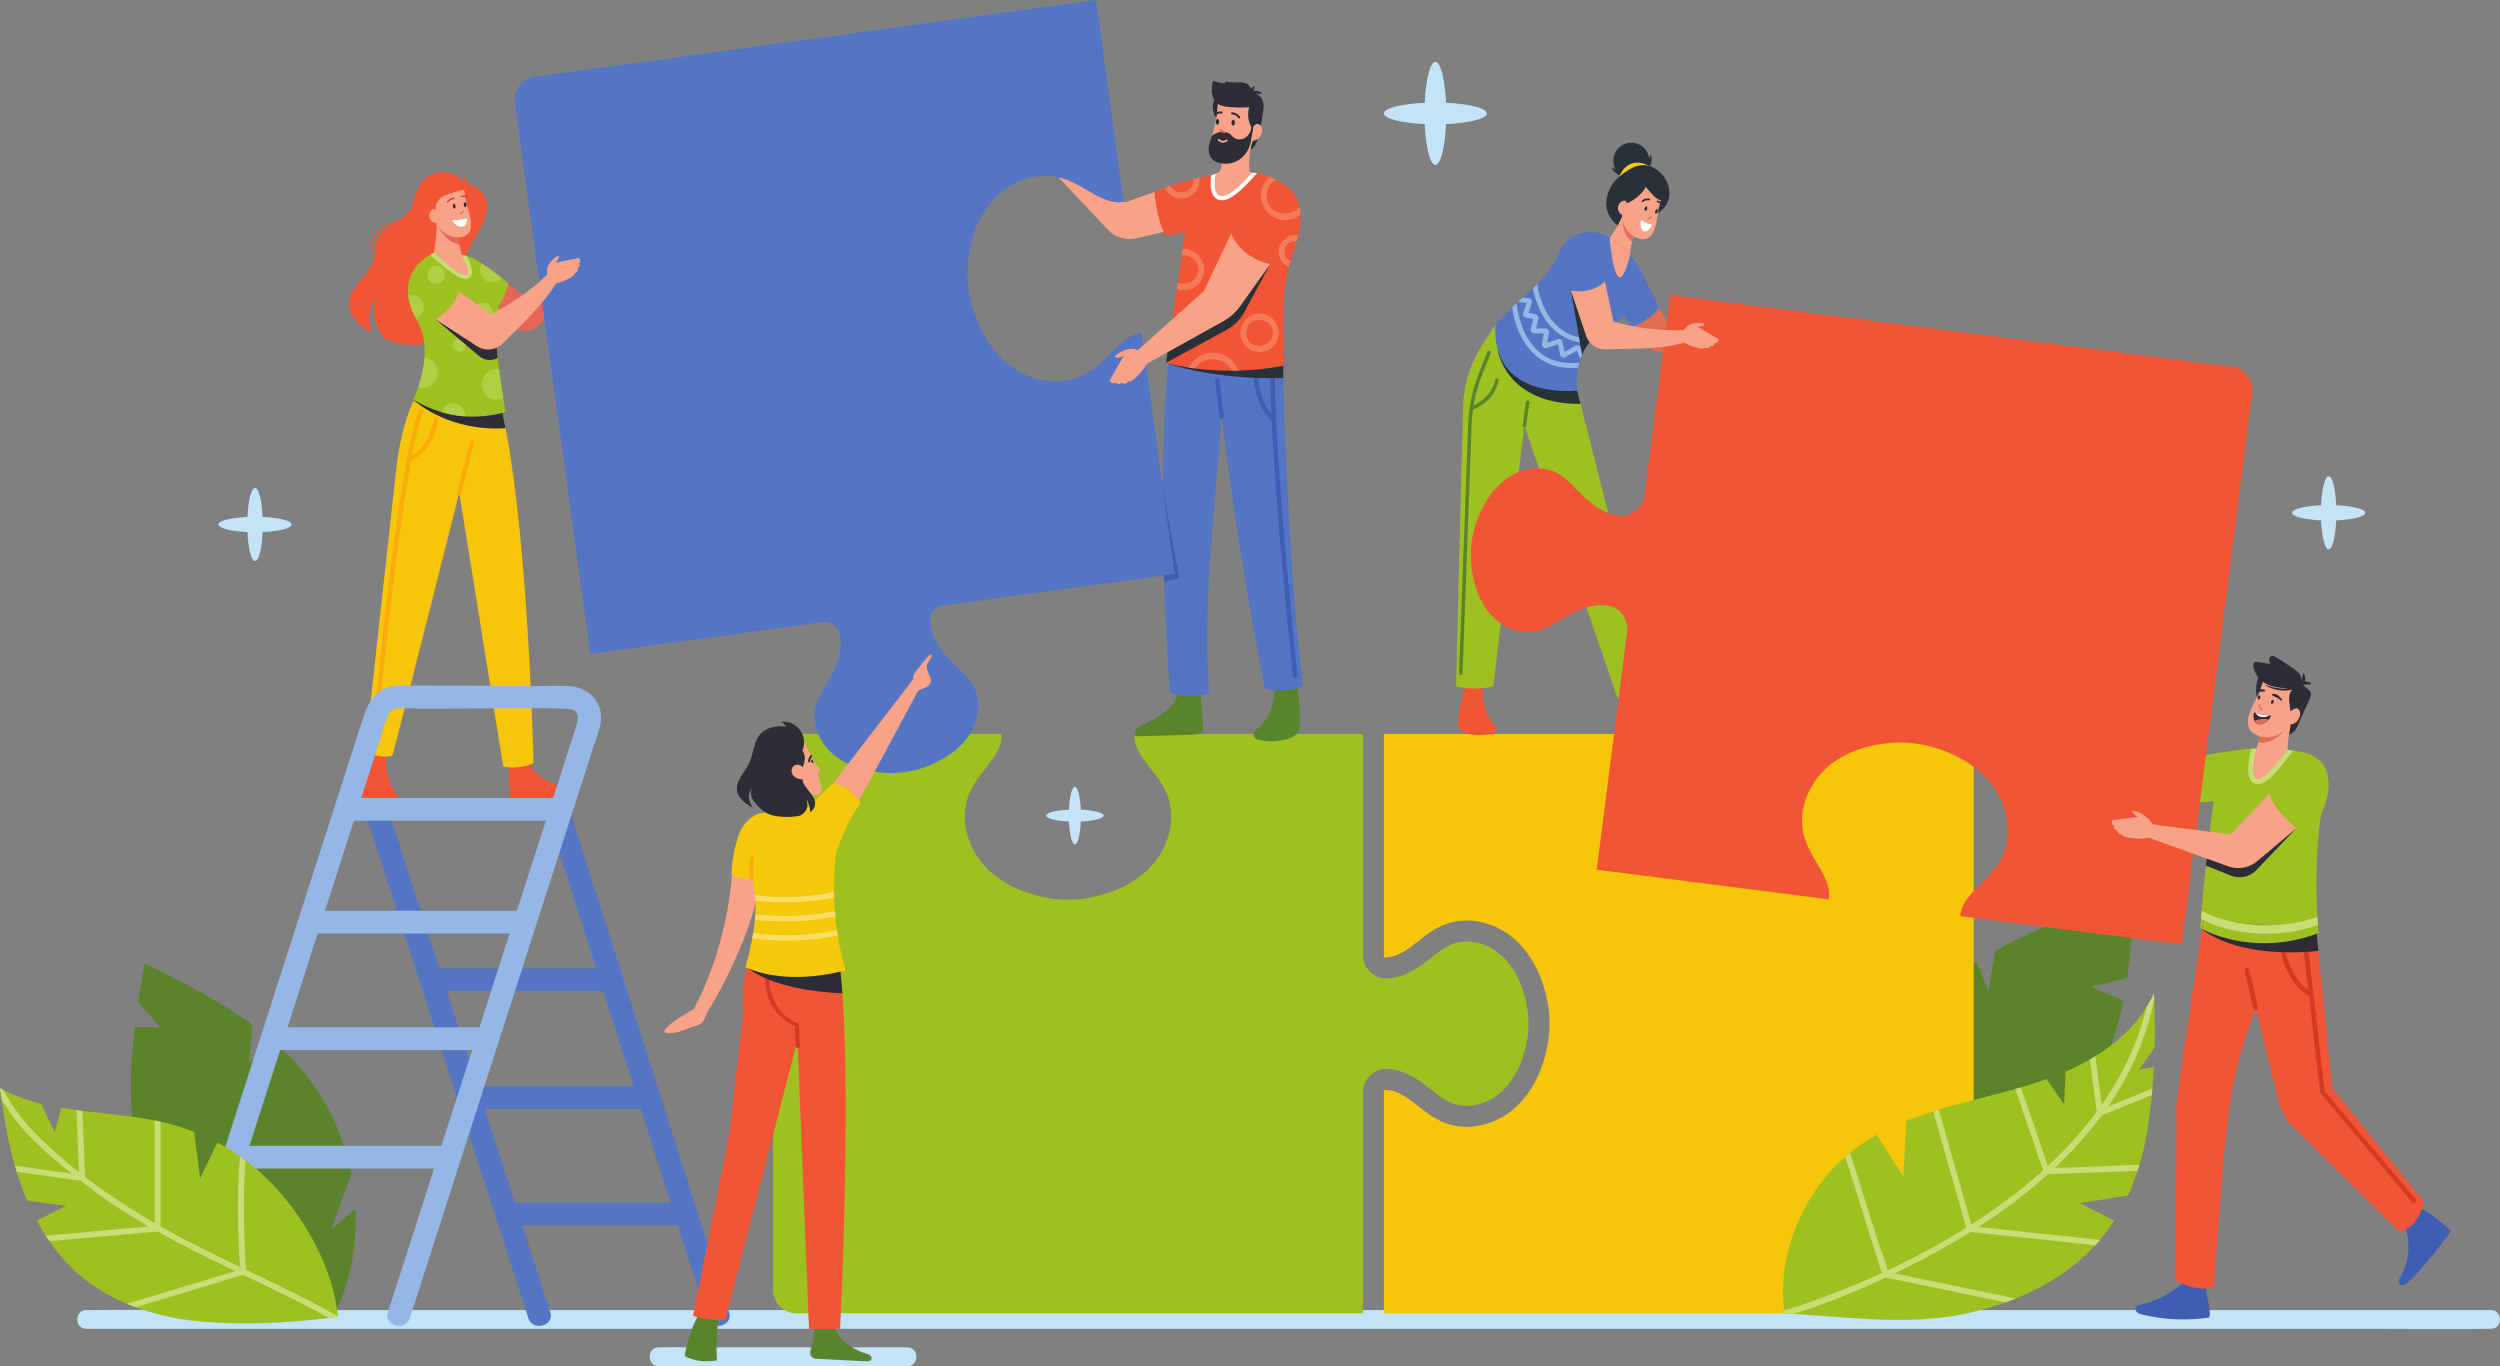 <?xml version="1.0" encoding="UTF-8"?><svg xmlns="http://www.w3.org/2000/svg" xmlns:xlink="http://www.w3.org/1999/xlink" height="693.1" preserveAspectRatio="xMidYMid meet" version="1.0" viewBox="0.0 0.0 1268.2 693.1" width="1268.2" zoomAndPan="magnify"><rect x="0.0" y="0.0" width="1268.2" height="693.1" fill="#808080" stroke="none"/><defs><clipPath id="a"><path d="M 39 664 L 1268.18 664 L 1268.18 675 L 39 675 Z M 39 664"/></clipPath><clipPath id="b"><path d="M 329 683 L 465 683 L 465 693.148 L 329 693.148 Z M 329 683"/></clipPath></defs><g><g><path d="M 73.406 488.699 C 73.23 489.641 73.066 490.586 72.898 491.531 C 71.879 497.262 70.887 503.055 70.008 508.879 L 70.191 508.484 L 81.438 521.219 L 68.355 520.926 C 67.934 524.43 67.566 527.93 67.262 531.438 C 67.184 532.363 67.105 533.301 67.039 534.223 C 66.492 541.43 66.246 548.621 66.41 555.742 C 66.535 560.98 66.926 566.242 67.641 571.469 C 67.762 572.418 67.898 573.363 68.047 574.32 C 68.926 579.953 70.172 585.512 71.848 590.93 L 71.93 590.855 L 98.355 598.633 L 78.016 606.18 L 77.895 606.121 C 79.738 609.801 81.828 613.359 84.176 616.758 C 84.617 617.395 85.066 618.02 85.52 618.645 C 85.789 619.016 86.066 619.387 86.344 619.75 C 95.984 632.395 109.137 642.082 123.211 649.547 C 137.094 656.902 152.691 661.297 167.582 666.438 C 168.215 666.648 168.84 666.871 169.473 667.09 C 169.715 666.594 169.965 666.09 170.199 665.59 C 177.973 649.441 181.215 631.227 180.328 613.082 L 167.996 623.691 L 178.195 595.574 C 176.898 588.934 175.051 582.398 172.668 576.082 C 172.234 574.938 171.781 573.797 171.312 572.664 C 167.609 563.688 162.801 555.191 156.977 547.539 C 154.512 544.309 151.898 541.234 149.145 538.289 C 148.484 537.586 147.824 536.902 147.148 536.211 C 144.52 533.535 141.777 530.965 138.938 528.508 L 126.324 539.145 L 128.113 519.918 C 124.766 517.473 121.332 515.137 117.816 512.895 C 117.051 512.391 116.273 511.895 115.484 511.41 C 102.469 503.262 88.551 496.23 74.828 489.402 C 74.348 489.164 73.875 488.934 73.406 488.699" fill="#5b832b"/></g><g><path d="M 1083.031 452.582 C 1082.949 453.609 1082.871 454.633 1082.789 455.66 C 1082.141 464.395 1081.559 473.098 1080.719 481.758 C 1080.648 482.539 1080.57 483.32 1080.48 484.105 C 1080.07 488.102 1079.609 492.09 1079.039 496.062 L 1060.68 500.652 L 1077.102 507.613 C 1076.41 511.141 1075.609 514.645 1074.711 518.141 L 1074.68 518.219 C 1074.48 518.992 1074.281 519.773 1074.059 520.539 C 1070.641 532.906 1065.809 545.008 1059.211 555.949 C 1058.77 556.691 1058.309 557.422 1057.852 558.145 C 1054.129 564.023 1049.879 569.523 1045.031 574.539 L 1045.031 574.543 L 1016.102 574.762 L 1030.699 586.477 C 1016.699 595.73 999.941 600.785 983.359 598.887 C 984.914 590.48 984.078 581.672 982.219 572.883 C 982.02 571.941 981.809 571 981.59 570.062 C 979.512 561.176 976.523 552.359 974.082 544.066 C 969.859 529.754 975.523 513.926 985.289 502.641 C 987.355 500.254 989.582 498.039 991.934 495.961 C 992.641 495.336 993.355 494.73 994.086 494.133 C 996.816 491.887 999.707 489.812 1002.691 487.867 L 1008.602 502.891 L 1012.191 482.23 C 1015.371 480.5 1018.59 478.855 1021.809 477.27 C 1022.219 477.07 1022.621 476.871 1023.039 476.672 C 1023.789 476.305 1024.551 475.934 1025.301 475.57 C 1035.191 470.812 1045.25 466.414 1055.469 462.402 C 1056.238 462.094 1057.02 461.793 1057.789 461.488 C 1059.73 460.734 1061.68 460.004 1063.629 459.277 L 1064.922 466.426 L 1068.219 457.609 C 1072.84 455.949 1077.48 454.363 1082.16 452.859 C 1082.449 452.77 1082.738 452.676 1083.031 452.582" fill="#5b832b"/></g><g clip-path="url(#a)"><path d="M 1263.59 674.078 C 1263.148 674.078 1262.711 674.066 1262.27 674.078 C 1252.141 674.328 1218.102 674.078 1207.961 674.078 L 43.789 674.078 C 37.672 674.078 37.68 664.578 43.789 664.578 C 44.23 664.578 44.672 664.59 45.109 664.578 C 55.238 664.328 88.422 664.578 98.559 664.578 L 1263.59 664.578 C 1269.711 664.578 1269.699 674.078 1263.59 674.078" fill="#c3e3f7"/></g><g><path d="M 774.262 508.719 C 774.238 508.617 774.211 508.527 774.191 508.43 C 772.602 501.156 769.02 491.078 761.039 484.188 C 756.18 479.996 749.949 477.59 743.973 477.59 C 741.512 477.59 739.172 477.996 737.012 478.816 C 733.121 480.277 729.59 483.027 725.859 485.938 C 724.77 486.785 723.641 487.668 722.5 488.527 C 718.012 491.867 711.121 496.309 703.121 496.309 C 702.609 496.309 702.09 496.285 701.57 496.246 C 701.359 496.23 701.109 496.191 700.832 496.137 C 695.27 494.949 691.383 489.891 691.383 484.199 L 691.383 372.355 L 575.48 372.355 L 575.465 372.371 C 575.074 376.316 576.859 380.781 581.09 386.477 C 581.879 387.527 582.68 388.559 583.531 389.648 C 586.809 393.848 590.199 398.188 592.23 403.59 C 596.422 414.707 593.57 428.348 584.949 438.34 C 576.148 448.52 563.789 452.977 554.941 454.918 L 554.73 454.969 C 550.488 455.887 546.129 456.355 541.781 456.355 C 537.441 456.355 533.082 455.887 528.84 454.969 L 528.648 454.93 C 519.789 452.988 507.43 448.527 498.629 438.328 C 490.012 428.348 487.148 414.707 491.34 403.59 C 493.379 398.195 496.762 393.867 500.031 389.68 C 500.879 388.578 501.691 387.535 502.48 386.477 C 506.609 380.938 508.41 376.547 508.121 372.668 C 508.121 372.566 508.109 372.469 508.102 372.355 L 392.191 372.355 L 392.191 654.312 C 392.191 660.895 397.523 666.227 404.105 666.227 L 691.383 666.227 L 691.383 554.395 C 691.383 548.699 695.273 543.633 700.848 542.457 C 701.121 542.398 701.367 542.359 701.578 542.348 C 702.09 542.309 702.609 542.285 703.121 542.285 C 711.133 542.285 718.02 546.727 722.5 550.066 C 723.648 550.93 724.781 551.809 725.883 552.668 C 729.609 555.566 733.133 558.316 737.012 559.777 C 739.172 560.598 741.512 561.008 743.961 561.008 C 749.949 561.008 756.18 558.598 761.039 554.398 C 769.02 547.52 772.59 537.445 774.191 530.168 C 774.211 530.078 774.23 529.969 774.262 529.879 C 775.738 522.945 775.738 515.637 774.262 508.719" fill="#9ec020"/></g><g><path d="M 889.723 372.359 C 884.023 372.359 878.953 368.465 877.773 362.891 C 877.715 362.613 877.676 362.363 877.66 362.152 C 877.043 353.527 881.773 346.086 885.387 341.242 C 886.242 340.09 887.129 338.953 887.984 337.852 C 890.891 334.129 893.637 330.609 895.098 326.727 C 897.891 319.32 895.727 309.664 889.719 302.699 C 882.84 294.727 872.77 291.145 865.504 289.551 C 865.402 289.527 865.301 289.508 865.199 289.48 C 861.73 288.734 858.172 288.359 854.617 288.359 C 851.062 288.359 847.504 288.734 844.031 289.48 C 843.934 289.508 843.832 289.527 843.727 289.551 C 836.457 291.145 826.391 294.727 819.512 302.691 C 813.496 309.664 811.332 319.32 814.133 326.73 C 815.594 330.621 818.344 334.145 821.254 337.875 C 822.105 338.965 822.988 340.094 823.84 341.242 C 827.453 346.094 832.184 353.539 831.566 362.164 C 831.551 362.375 831.512 362.621 831.453 362.895 C 830.27 368.469 825.203 372.359 819.508 372.359 L 702.02 372.359 L 702.02 485.605 C 702.129 485.617 702.234 485.629 702.34 485.641 C 702.598 485.656 702.855 485.664 703.113 485.664 C 706.801 485.664 710.938 483.863 716.145 479.988 C 717.191 479.207 718.223 478.402 719.312 477.551 C 723.512 474.273 727.852 470.887 733.254 468.852 C 736.617 467.586 740.227 466.941 743.973 466.941 C 752.469 466.941 761.227 470.293 768 476.137 C 778.188 484.938 782.645 497.297 784.586 506.145 L 784.633 506.355 C 786.469 514.816 786.469 523.773 784.633 532.238 L 784.586 532.453 C 782.637 541.305 778.184 553.66 767.992 562.457 C 761.223 568.301 752.465 571.648 743.965 571.648 C 740.219 571.648 736.617 571.008 733.254 569.738 C 727.859 567.703 723.527 564.324 719.336 561.059 C 718.238 560.199 717.199 559.391 716.137 558.605 C 710.945 554.73 706.809 552.926 703.117 552.926 C 702.855 552.926 702.598 552.938 702.336 552.957 C 702.227 552.965 702.129 552.977 702.02 552.984 L 702.02 666.223 L 989.293 666.223 C 995.871 666.223 1001.211 660.891 1001.211 654.309 L 1001.211 372.359 L 889.723 372.359" fill="#f7c509"/></g><g><path d="M 610.324 368.781 C 610.52 370.738 609.066 372.473 607.105 372.617 C 607.105 372.617 583.949 373.391 576.898 373.461 C 576.414 373.461 575.871 373.438 575.523 373.102 C 575.086 372.676 576.168 369.922 576.555 369.445 C 576.93 368.969 577.516 368.699 578.078 368.465 C 582.816 366.43 586.328 364.449 590.441 361.336 C 594.555 358.23 596.953 355.785 597.629 350.668 C 597.629 350.668 606.699 350.023 608.906 349.281 L 610.324 368.781" fill="#59842c"/></g><g><path d="M 645.473 344.301 C 648.051 352.914 645.266 362.898 638.598 368.93 C 637.809 369.645 636.949 370.328 636.418 371.254 C 635.883 372.176 635.754 373.434 636.426 374.262 C 636.934 374.891 637.77 375.137 638.555 375.316 C 643.203 376.371 648.117 376.25 652.711 374.965 C 654.988 374.328 657.352 373.27 658.504 371.199 C 659.293 369.777 659.391 368.086 659.426 366.461 C 659.605 358.52 658.766 350.555 656.934 342.824 C 652.809 342.828 649.461 343.246 645.473 344.301" fill="#59842c"/></g><g><path d="M 660.969 348.078 C 658.629 349.008 656.109 349.668 653.461 350.008 C 649.398 350.516 645.441 350.246 641.82 349.277 C 639.23 337.129 636.621 323.258 634.148 309.18 C 626.262 264.148 619.809 212.957 619.809 212.957 C 619.801 212.695 619.719 211.719 619.699 211.348 C 617.422 240.027 614.059 275.598 612.84 303.355 C 612.109 319.535 612.121 339.387 613.488 351.648 C 610.449 352.68 607.148 353.238 603.691 353.238 C 600.121 353.238 596.711 352.637 593.59 351.547 C 592.762 342.988 591.672 323.156 590.871 304.746 C 590.73 301.539 590.602 298.18 590.48 294.695 C 589.988 280.418 589.699 264.098 589.82 247.168 L 589.82 247.148 C 589.969 226.227 590.738 204.406 592.531 184.418 L 592.531 184.406 C 592.73 182.039 592.961 179.688 593.199 177.367 C 598.391 178.348 603.949 179.105 609.762 179.598 C 614.891 180.027 620.23 180.258 625.699 180.258 C 634.621 180.258 643.148 179.656 651.031 178.547 C 650.93 182.105 650.922 185.867 650.98 189.797 C 650.988 190.438 651 191.086 651.012 191.758 C 651.488 220.398 654.379 275.066 656.66 304.246 C 656.691 304.688 656.73 305.105 656.762 305.539 C 657.801 318.496 659.16 332.668 660.969 348.078" fill="#5475c3"/></g><g><path d="M 646.746 189.422 C 646.746 188.785 646.234 188.27 645.602 188.27 C 644.973 188.266 644.449 188.785 644.445 189.418 C 644.441 195.469 644.625 202.488 644.949 210.125 C 642.664 207.195 638.852 200.926 638.262 191.141 C 638.227 190.508 637.672 190.047 637.047 190.062 C 636.41 190.102 635.93 190.645 635.969 191.277 C 636.855 206.098 644.637 213.328 645.109 213.758 C 647.535 265.484 655.801 341.91 655.898 342.812 C 655.965 343.406 656.473 343.848 657.059 343.84 L 657.168 343.832 C 657.801 343.766 658.254 343.195 658.188 342.562 C 658.07 341.508 646.695 236.32 646.746 189.422" fill="#3f5db3"/></g><g><path d="M 650.98 189.797 C 650.988 190.438 651 191.086 651.012 191.758 C 614.871 192.598 593.172 184.648 592.531 184.418 L 592.52 184.406 L 592.531 184.406 L 609.762 179.598 C 614.891 180.027 620.23 180.258 625.699 180.258 C 634.621 180.258 643.148 179.656 651.031 178.547 C 650.93 182.105 650.922 185.867 650.98 189.797" fill="#2a3037"/></g><g><path d="M 619.695 212.496 C 619.121 212.496 618.621 212.066 618.555 211.48 L 616.391 193.043 C 616.316 192.41 616.77 191.84 617.398 191.766 C 618.023 191.691 618.602 192.145 618.676 192.773 L 620.84 211.215 C 620.914 211.844 620.461 212.414 619.832 212.488 L 619.695 212.496" fill="#3f5db3"/></g><g><path d="M 598.262 293.578 L 590.48 294.695 C 589.988 280.418 589.699 264.098 589.82 247.168 L 598.262 293.578" fill="#3f5db3"/></g><g><path d="M 601.621 115.02 L 576.852 120.785 C 571.609 122.188 566.02 120.648 562.23 116.758 L 533.699 86.527 L 538.309 80.836 L 570.5 102.719 L 597.449 93.195 C 595.93 100.688 598.922 107.855 601.621 115.02" fill="#f8a287"/></g><g><path d="M 658.598 119.379 C 658.371 120.43 658.109 121.469 657.82 122.488 C 657.391 124.027 656.898 125.527 656.398 126.938 L 656.328 127.148 C 655.699 128.887 655.129 130.629 654.621 132.398 L 654.609 132.398 C 654.422 133.047 654.238 133.707 654.059 134.367 C 653.969 134.695 653.879 135.035 653.801 135.379 C 653.629 136.027 653.469 136.68 653.328 137.328 C 652.688 140.059 652.18 142.828 651.82 145.609 C 651.672 146.668 651.551 147.719 651.461 148.789 C 651.191 151.559 651.059 154.348 651.07 157.137 L 651.121 172.688 L 651.141 175.695 L 651.172 185.508 C 644.07 186.918 636.34 187.777 628.23 187.988 C 627.16 188.02 626.09 188.027 625.012 188.039 L 624.309 188.039 C 617.988 188.039 611.871 187.648 606.059 186.898 C 605.039 186.766 604.031 186.629 603.031 186.477 C 599 185.867 595.141 185.086 591.488 184.156 L 591.512 184.059 L 591.531 183.887 L 593.379 171.246 L 593.922 167.559 L 594.359 164.566 L 595.539 156.457 L 595.988 153.438 L 596.98 146.637 L 597.441 143.488 L 599.469 129.578 L 599.48 129.578 L 599.57 128.93 L 599.961 126.289 L 600.012 125.945 L 600.629 121.738 L 601.102 118.52 L 601.25 117.52 L 603.891 99.418 L 603.898 99.418 L 604.262 96.918 L 604.609 94.52 L 604.691 93.957 L 604.699 93.906 L 605 93.758 L 608.48 92.008 L 614.34 89.059 L 614.371 89.047 C 615.078 88.738 615.84 88.418 616.609 88.078 L 616.617 88.086 L 631.199 87.719 L 635.129 87.617 C 635.988 87.629 636.852 87.695 637.719 87.816 C 638.922 87.996 640.109 88.277 641.309 88.648 C 642.27 88.938 643.23 89.285 644.18 89.695 C 644.66 89.898 645.141 90.105 645.609 90.336 C 646.18 90.605 646.75 90.898 647.309 91.195 C 648.559 91.867 649.789 92.605 651 93.398 L 651.191 93.52 C 651.762 93.898 652.32 94.277 652.871 94.68 C 653.82 95.418 654.648 96.219 655.379 97.078 C 656.051 97.855 656.629 98.688 657.109 99.559 C 658.09 101.266 658.75 103.117 659.148 105.047 C 659.422 106.309 659.57 107.586 659.641 108.898 C 659.82 112.348 659.379 115.93 658.598 119.379" fill="#f15535"/></g><g><path d="M 614.371 89.047 L 612.461 93.898 L 611.27 96.906 L 603.328 117.027 L 601.25 117.52 L 591.488 119.789 C 586.531 111.527 585.648 97.367 585.648 97.367 C 587.109 96.727 588.57 96.137 590.02 95.586 C 590.301 95.477 590.578 95.379 590.852 95.277 C 591.781 94.93 592.699 94.598 593.609 94.285 C 594.512 93.977 595.398 93.688 596.281 93.406 C 599.629 92.348 602.77 91.496 605.469 90.848 C 606.512 90.598 607.488 90.379 608.379 90.18 C 612.059 89.387 614.371 89.047 614.371 89.047" fill="#f15535"/></g><g><path d="M 644.352 133.977 L 631.18 158.387 C 629.172 162.117 626.109 165.195 622.379 167.227 L 591.512 184.059 L 591.531 183.887 L 593.379 171.246 L 644.352 133.977" fill="#2a3037"/></g><g><path d="M 637.723 87.82 L 636.41 89.285 C 636.121 89.605 635.844 89.918 635.555 90.227 L 635.387 90.414 C 634.953 90.898 634.52 91.355 634.086 91.797 C 633.363 92.586 632.629 93.34 631.934 94.02 C 631.664 94.289 631.398 94.547 631.141 94.797 C 630.57 95.355 629.992 95.883 629.434 96.379 C 625.426 99.941 622.363 101.605 619.793 101.605 C 618.23 101.605 616.898 100.984 615.914 99.809 C 613.633 97.039 614.004 91.703 614.367 89.051 C 615.078 88.738 615.832 88.418 616.609 88.078 L 616.617 88.09 L 631.203 87.715 L 635.129 87.613 C 635.988 87.621 636.855 87.695 637.723 87.82" fill="#fff"/></g><g><path d="M 651.953 111.66 C 651.754 111.66 651.551 111.656 651.348 111.648 C 644.82 111.34 639.578 105.809 639.551 99.285 C 639.531 95.457 641.359 91.988 644.18 89.695 C 644.66 89.898 645.141 90.105 645.609 90.336 C 646.18 90.605 646.75 90.898 647.309 91.195 C 644.578 92.527 642.551 95.219 642.551 99.285 C 642.551 105.344 647.062 108.352 651.668 108.352 C 654.457 108.352 657.277 107.246 659.148 105.047 C 659.422 106.309 659.57 107.586 659.641 108.898 C 657.578 110.621 654.938 111.66 651.953 111.66" fill="#f57a59"/></g><g><path d="M 653.801 135.379 C 650.762 134.105 648.578 131.066 648.578 127.629 C 648.578 123.059 652.422 119.227 656.98 119.227 C 657.539 119.227 658.078 119.277 658.598 119.379 C 658.371 120.43 658.109 121.469 657.82 122.488 C 657.492 122.434 657.156 122.406 656.824 122.406 C 654.176 122.406 651.578 124.137 651.578 127.629 C 651.578 130.098 652.891 131.688 654.609 132.398 C 654.422 133.047 654.238 133.707 654.059 134.367 C 653.969 134.695 653.879 135.035 653.801 135.379" fill="#f57a59"/></g><g><path d="M 625.012 188.039 C 623.047 184.188 619.02 182.254 615.051 182.254 C 611.504 182.254 608.004 183.797 606.059 186.898 C 605.039 186.766 604.031 186.629 603.031 186.477 C 605.359 181.996 610.078 178.879 615.371 178.879 C 621.488 178.879 626.23 182.727 628.23 187.988 C 627.16 188.02 626.09 188.027 625.012 188.039" fill="#f57a59"/></g><g><path d="M 599.25 100.688 C 599.113 100.688 598.977 100.684 598.84 100.68 C 595.32 100.52 592.281 98.316 590.852 95.277 C 591.781 94.93 592.699 94.598 593.609 94.285 C 594.648 96.418 596.848 97.48 599.078 97.48 C 601.234 97.48 603.422 96.488 604.609 94.52 C 604.762 94.277 604.891 94.027 605 93.758 C 605.301 93.078 605.48 92.297 605.531 91.43 C 605.52 91.227 605.5 91.035 605.469 90.848 C 606.512 90.598 607.488 90.379 608.379 90.18 C 608.43 90.445 608.461 90.719 608.488 90.988 C 608.52 91.117 608.539 91.27 608.531 91.43 C 608.539 91.586 608.52 91.738 608.488 91.879 L 608.48 92.008 C 608.129 95.148 606.43 97.887 603.898 99.418 L 603.891 99.418 C 602.555 100.223 600.98 100.688 599.25 100.688" fill="#f57a59"/></g><g><path d="M 600.488 147.238 C 600.324 147.238 600.156 147.234 599.988 147.227 C 598.941 147.18 597.93 146.977 596.98 146.637 L 597.441 143.488 C 598.336 143.824 599.297 143.988 600.266 143.988 C 603.949 143.988 607.707 141.574 607.969 136.77 C 607.707 131.969 603.949 129.539 600.266 129.539 C 600.004 129.539 599.738 129.555 599.48 129.578 L 599.57 128.93 L 599.961 126.289 C 600.129 126.277 600.309 126.277 600.48 126.277 C 606.262 126.277 610.422 130.836 610.922 136.328 C 610.949 136.457 610.969 136.605 610.969 136.77 C 610.969 136.938 610.949 137.078 610.922 137.219 C 610.414 142.738 606.207 147.238 600.488 147.238" fill="#f57a59"/></g><g><path d="M 639.031 178.617 C 638.879 178.617 638.727 178.613 638.57 178.605 C 633.41 178.367 629.262 174.008 629.238 168.848 C 629.219 163.539 633.719 159.066 639.02 159.066 C 644.398 159.066 648.281 163.309 648.75 168.406 C 648.789 168.547 648.809 168.688 648.801 168.848 C 648.809 169.02 648.781 169.156 648.75 169.297 C 648.273 174.43 644.348 178.617 639.031 178.617 M 638.82 162.309 C 635.496 162.309 632.238 164.477 632.238 168.848 C 632.238 173.219 635.496 175.387 638.82 175.387 C 642.16 175.387 645.562 173.195 645.801 168.848 C 645.562 164.496 642.16 162.309 638.82 162.309" fill="#f57a59"/></g><g><path d="M 243.922 115.43 C 241.711 119.496 238.91 123.266 237.289 127.605 C 232.93 139.289 237.641 153.477 231.172 164.137 C 227.172 170.719 219.441 174.469 211.75 174.938 C 206.012 175.297 200.301 174.016 194.941 171.867 C 193.25 169.629 191.809 167.238 190.789 164.609 C 189.031 160.086 188.879 154.328 191.309 150.137 C 188.191 153.879 186.711 158.938 187.348 163.766 C 187.578 165.566 188.09 167.297 188.77 168.969 C 185.859 167.398 183.07 165.559 180.891 163.098 C 178.512 160.398 176.898 156.848 177.141 153.258 C 177.699 145.039 186.988 140.059 189.34 132.18 C 190.5 128.289 189.898 123.887 191.859 120.336 C 192.629 118.938 193.699 117.836 194.941 116.879 C 194.941 116.879 204.41 111.566 206.75 108.695 C 210.211 104.289 210.211 97.887 213.348 93.188 C 215.871 89.418 220.422 87.105 224.941 87.297 C 228.879 87.457 233.129 89.559 235.621 92.707 C 235.43 91.117 235.191 90.016 235.449 89.906 C 235.73 89.746 236.738 91.297 237.121 93.68 C 237.34 93.496 237.551 93.355 237.762 93.258 C 238.648 92.828 239.281 93.035 239.27 93.195 C 239.281 93.387 238.809 93.547 238.289 94.059 C 242.238 94.316 245.93 98.168 246.789 102.137 C 247.781 106.656 246.129 111.359 243.922 115.43" fill="#f15535"/></g><g><path d="M 235.16 131.539 C 232.66 133.316 230.602 133.445 227.609 133.355 C 224.602 133.27 222.039 132.02 219.832 130.098 C 219.949 129.406 220.062 128.719 220.16 128.02 C 220.16 128.02 221.711 119.527 221.551 111.746 L 230.898 115.445 L 230.961 115.469 C 231 115.695 231.859 119.637 232.84 123.605 C 233.672 127.008 234.59 130.418 235.16 131.539" fill="#f8a287"/></g><g><path d="M 232.977 124.156 C 224.797 121.984 222.152 114.309 222.152 114.309 L 230.898 115.445 L 230.961 115.469 C 231 115.695 231.996 120.188 232.977 124.156" fill="#e76557"/></g><g><path d="M 237.254 118.766 C 235.023 120.996 230.273 120.711 227.43 119.352 C 224.582 117.992 222.977 116.062 221.559 113.238 C 221.48 113.07 221.395 112.902 221.32 112.73 C 221.344 112.359 221.355 111.98 221.344 111.602 C 221.32 110.594 221.188 109.574 221.078 108.566 C 220.895 106.891 220.777 105.148 221.34 103.559 C 222.023 101.605 223.645 100.145 225.492 99.152 C 229.172 97.699 233.605 96.676 235.02 96.367 C 235.27 96.316 235.512 96.48 235.547 96.734 L 236.141 100.641 L 236.141 100.645 C 236.191 101.215 236.277 101.781 236.395 102.332 C 236.977 105.188 238.152 107.906 238.633 110.781 C 239.105 113.656 239.309 116.695 237.254 118.766" fill="#f8a287"/></g><g><path d="M 221.207 107.711 C 221.129 107.098 220.918 106.398 220.344 106.176 C 219.777 105.957 219.145 106.324 218.734 106.773 C 217.684 107.934 217.449 109.762 218.184 111.145 C 218.91 112.531 220.555 113.371 222.102 113.156 C 221.898 111.371 221.43 109.492 221.207 107.711" fill="#f8a287"/></g><g><path d="M 230.203 111.57 C 232.492 111.738 235.184 111.223 236.215 110.754 C 236.566 110.594 236.965 110.816 236.953 111.152 C 236.785 117.445 230.918 114.824 229.777 112.285 C 229.613 111.918 229.758 111.535 230.203 111.57" fill="#fff"/></g><g><path d="M 234.727 106.926 C 234.363 107.406 233.922 107.781 233.371 108.031 C 232.961 108.215 233.188 108.887 233.605 108.699 C 234.266 108.398 234.82 107.973 235.258 107.395 C 235.531 107.031 235.004 106.562 234.727 106.926" fill="#e06e53"/></g><g><path d="M 230.277 100.223 C 228.883 100.391 227.633 101.07 226.746 102.168 C 226.465 102.523 226.992 102.992 227.281 102.637 C 228.051 101.684 229.113 101.074 230.332 100.926 C 230.785 100.871 230.734 100.168 230.277 100.223" fill="#d13b22"/></g><g><path d="M 237.152 99.328 C 236.09 99.082 235.031 99.094 233.969 99.332 C 233.527 99.434 233.762 100.102 234.203 100 C 235.141 99.789 236.082 99.809 237.02 100.023 C 237.461 100.129 237.598 99.434 237.152 99.328" fill="#d13b22"/></g><g><path d="M 231.086 104.527 C 231.18 105.199 230.941 105.785 230.559 105.836 C 230.176 105.887 229.793 105.383 229.703 104.711 C 229.613 104.039 229.848 103.453 230.23 103.402 C 230.613 103.352 230.996 103.855 231.086 104.527" fill="#2c2d37"/></g><g><path d="M 236.617 103.82 C 236.672 104.496 236.406 105.07 236.02 105.102 C 235.637 105.133 235.277 104.609 235.227 103.934 C 235.172 103.258 235.438 102.684 235.824 102.652 C 236.211 102.621 236.562 103.145 236.617 103.82" fill="#2c2d37"/></g><g><path d="M 210.438 100.938 C 209.34 105.305 206.941 108.82 203.031 111.125 C 200.078 112.867 196.613 113.625 193.746 115.527 C 189.922 118.059 188.012 121.949 187.91 126.488 C 187.898 126.973 188.648 126.973 188.66 126.488 C 188.883 116.516 197.359 115.695 204.098 111.383 C 207.805 109.008 210.102 105.348 211.16 101.137 C 211.281 100.668 210.559 100.469 210.438 100.938" fill="#f15535"/></g><g><path d="M 257.801 385.473 C 258.098 392.215 258.395 398.957 258.691 405.695 C 269.828 406.578 276.887 406.727 288.047 406.195 C 288.988 406.148 290.156 405.93 290.406 405.02 C 290.617 404.258 290.012 403.523 289.406 403.016 C 285.488 399.699 284.031 399.059 279.324 397.008 C 273.723 394.566 269.098 389.953 266.641 384.359 C 263.703 385.215 260.848 385.191 257.801 385.473" fill="#f15535"/></g><g><path d="M 200.781 405.691 C 200.016 406.66 198.672 406.93 197.449 407.086 C 194.906 407.402 192.328 407.512 189.77 407.402 C 187.863 407.324 185.816 407.062 184.441 405.754 C 182.266 403.688 182.922 401.996 183.586 399.07 C 183.875 397.812 184.164 396.551 184.449 395.289 C 186.164 387.797 187.879 380.301 189.582 372.801 C 191.816 373.914 195.246 375.68 197.473 376.793 C 194.918 383.25 194.941 389.766 197.516 396.207 C 198.094 397.648 198.789 399.039 199.609 400.359 C 200.82 402.293 202.199 403.914 200.781 405.691" fill="#f15535"/></g><g><path d="M 270.629 387.109 C 262.57 390.816 255.27 388.848 255.27 388.848 L 232.969 249.879 C 232.969 249.879 199.988 381.18 199.039 383.379 L 199.012 383.438 C 199.012 383.438 189.102 385.828 185.469 379.188 L 185.48 379.117 L 200.852 239.137 L 200.859 239.137 C 201.352 234.488 202.68 224.18 205.719 214.039 C 206.539 211.297 207.488 208.59 208.582 205.996 C 209 204.977 209.449 203.988 209.922 203.02 C 211.5 199.738 213.34 196.758 215.48 194.336 C 217.141 192.469 218.961 190.93 221 189.836 C 221 189.836 238.621 192.738 249.238 188.93 L 249.262 188.977 C 251.238 195.477 253.109 202.387 254.871 209.547 C 255.422 211.996 255.949 214.559 256.461 217.207 C 268.238 277.93 270.629 387.109 270.629 387.109" fill="#f7c509"/></g><g><path d="M 232.973 251.027 C 232.879 251.027 232.781 251.016 232.688 250.992 C 232.07 250.836 231.699 250.211 231.855 249.594 L 238.336 224.125 C 238.492 223.508 239.117 223.137 239.734 223.293 C 240.348 223.449 240.723 224.074 240.566 224.691 L 234.086 250.16 C 233.953 250.68 233.484 251.027 232.973 251.027" fill="#f9ab0c"/></g><g><path d="M 222.23 213.105 C 222.34 212.477 221.918 211.883 221.293 211.773 C 220.672 211.668 220.074 212.086 219.965 212.711 C 217.977 224.211 212.148 229.156 209.07 231.016 C 210.969 221.168 212.887 213.312 214.766 208.672 C 215.004 208.086 214.719 207.414 214.133 207.176 C 213.539 206.938 212.871 207.223 212.637 207.809 C 201.367 235.648 189.074 372.016 188.555 377.805 C 188.496 378.438 188.965 378.996 189.598 379.055 L 189.703 379.059 C 190.289 379.059 190.793 378.605 190.848 378.012 C 190.949 376.855 199.379 283.328 208.527 233.898 C 211 232.793 219.668 227.922 222.23 213.105" fill="#f9ab0c"/></g><g><path d="M 256.461 217.207 C 229.07 218.977 212.371 205.195 209.922 203.02 C 211.5 199.738 213.34 196.758 215.48 194.336 C 217.141 192.469 218.961 190.93 221 189.836 C 221 189.836 238.621 192.738 249.238 188.93 L 249.262 188.977 C 251.238 195.477 253.109 202.387 254.871 209.547 C 255.422 211.996 255.949 214.559 256.461 217.207" fill="#2c2d37"/></g><g><path d="M 640.898 55.469 C 640.355 59.883 639.426 64.906 638.352 69.223 C 637.91 70.992 637.402 72.797 636.305 74.254 C 635.203 75.703 633.367 76.742 631.578 76.395 C 632.445 72.723 633.516 69.336 634.387 65.664 C 634.766 64.055 635.16 62.414 636.023 61.004 C 637.238 59.027 639.965 57.594 640.898 55.469" fill="#2c2d37"/></g><g><path d="M 618.398 47.742 C 616.566 49.078 614.426 52.141 615.539 56.562 C 616.051 58.586 617.18 60.453 618.785 61.785 C 618.898 58.344 619.125 54.91 619.238 51.469 C 618.141 51.309 619.367 48.285 618.398 47.742" fill="#2c2d37"/></g><g><path d="M 617.254 78.152 C 620.031 80.824 625.625 80.5 628.902 78.891 C 632.176 77.277 633.949 74.977 635.445 71.609 C 635.527 71.414 635.617 71.215 635.695 71.008 C 635.645 70.562 635.605 70.113 635.594 69.66 C 635.559 68.453 635.652 67.238 635.715 66.035 C 635.824 64.031 635.852 61.953 635.09 60.055 C 634.152 57.723 636.285 53.398 634.043 52.215 C 629.605 50.465 620.156 51.797 618.465 51.422 C 618.164 51.355 617.895 51.555 617.863 51.855 L 617.414 56.516 L 617.414 56.523 C 617.387 57.203 617.324 57.879 617.223 58.535 C 616.719 61.945 615.5 65.188 615.117 68.617 C 614.742 72.047 614.699 75.676 617.254 78.152" fill="#f8a287"/></g><g><path d="M 634.223 87.48 L 635.129 87.609 C 634.75 88.031 634.387 88.445 634.008 88.844 L 633.871 89 C 633.445 89.477 633.031 89.922 632.609 90.355 C 631.867 91.148 631.16 91.883 630.488 92.547 C 630.227 92.805 629.977 93.047 629.727 93.281 C 629.148 93.852 628.598 94.359 628.062 94.836 C 612.727 108.488 616.617 88.086 616.617 88.086 C 616.91 87.945 617.215 87.816 617.496 87.68 C 617.836 87.523 618.16 87.359 618.488 87.18 C 619.086 86.91 619.43 85.246 619.5 85.031 L 619.508 85.012 L 619.508 85.004 C 620.02 81.285 620.305 77.191 620.348 74.301 C 622.512 73.645 624.688 73.094 626.863 72.539 C 629.84 71.801 632.824 71.09 635.805 70.168 C 634.508 73.809 633.637 79.223 633.664 84.184 C 633.688 84.27 633.773 85.555 633.852 86.516 C 633.863 86.609 634.156 87.438 634.223 87.48" fill="#f8a287"/></g><g><path d="M 635.773 63.832 C 635.629 66.336 635.18 68.922 634.656 71.375 C 634.137 73.828 633.223 76.234 631.688 78.219 C 630.148 80.203 628.004 81.707 625.617 82.477 C 623.227 83.25 620.605 83.285 618.199 82.578 C 617.426 82.355 616.672 82.039 615.977 81.629 L 615.973 81.625 C 610.734 77.785 614.18 70.418 614.969 68.898 L 615.18 68.66 C 615.367 68.527 615.559 68.395 615.754 68.258 C 618.043 66.68 621.039 66.438 623.527 67.684 C 623.785 67.812 623.992 67.938 624.105 68.051 C 624.633 68.578 625.074 69.188 625.641 69.664 C 627.398 71.129 630.156 70.988 632.004 69.645 C 633.852 68.305 634.824 65.984 634.934 63.703 C 635.184 63.746 635.52 63.789 635.773 63.832" fill="#2c2d37"/></g><g><path d="M 618.477 61.809 C 618.461 62.625 618.055 63.277 617.578 63.27 C 617.098 63.258 616.727 62.586 616.746 61.766 C 616.766 60.949 617.168 60.297 617.648 60.309 C 618.125 60.316 618.496 60.992 618.477 61.809" fill="#2c2d37"/></g><g><path d="M 626.438 62.238 C 626.422 63.059 626.016 63.711 625.539 63.699 C 625.059 63.688 624.688 63.016 624.707 62.199 C 624.727 61.383 625.129 60.727 625.609 60.738 C 626.086 60.75 626.461 61.422 626.438 62.238" fill="#2c2d37"/></g><g><path d="M 621.449 66.562 C 620.676 66.52 620.039 66.199 619.578 65.566 C 619.176 65.008 618.301 65.633 618.707 66.195 C 619.316 67.035 620.223 67.562 621.266 67.621 C 621.949 67.66 622.141 66.602 621.449 66.562" fill="#e76557"/></g><g><path d="M 621.914 70.883 C 620.875 71.699 619.496 71.555 618.602 70.602 C 618.164 70.141 617.441 70.809 617.879 71.27 C 619.156 72.633 621.121 72.754 622.582 71.605 C 623.078 71.215 622.406 70.496 621.914 70.883" fill="#f8a287"/></g><g><path d="M 629.066 59.363 C 628.184 57.895 626.648 57.02 624.941 56.965 C 624.27 56.941 624.297 57.984 624.965 58.008 C 626.309 58.051 627.488 58.766 628.18 59.91 C 628.523 60.488 629.414 59.941 629.066 59.363" fill="#2c2d37"/></g><g><path d="M 619.602 57.586 C 618.465 57.449 617.375 57.812 616.539 58.559 L 616.539 58.551 C 615.422 58.438 616.059 57.641 616.152 57.527 L 616.16 57.516 C 617.195 56.738 618.473 56.398 619.789 56.559 C 620.453 56.645 620.266 57.668 619.602 57.586" fill="#2c2d37"/></g><g><path d="M 637.223 47.598 C 638.727 47.48 639.895 47.746 640.039 47.434 C 640.129 47.246 639.754 46.82 638.938 46.477 C 638.207 46.176 637.098 45.996 635.895 46.203 C 636.059 44.926 636.617 44.023 636.383 43.801 C 636.254 43.668 635.793 43.824 635.285 44.398 C 635.121 44.582 634.965 44.832 634.816 45.109 C 634.148 43.719 632.922 42.559 631.477 42.086 C 630.727 41.832 629.938 41.754 629.145 41.758 L 629.121 41.758 C 628.75 41.758 628.371 41.781 627.996 41.812 C 626.605 41.855 624.184 41.844 622.109 41.391 C 621.754 41.316 621.473 41.691 621.641 42.012 C 621.684 42.098 621.738 42.188 621.793 42.277 C 621.164 42.273 620.539 42.25 619.91 42.184 C 618.867 42.074 616.957 41.52 615.988 41.227 C 615.664 41.129 615.324 41.32 615.246 41.652 C 614.801 43.551 614.535 45.473 614.816 47.41 C 615.125 49.547 616.188 51.648 618.004 52.816 C 619.355 53.691 621 53.98 622.594 54.176 C 626.277 54.633 629.988 54.707 633.68 54.398 C 632.508 58.316 633.336 62.812 635.828 66.055 C 637.195 63.551 638.391 60.934 639.75 58.422 C 640.156 57.672 640.77 56.113 640.77 56.113 C 640.77 56.113 642.402 49.895 637.223 47.598" fill="#2c2d37"/></g><g><path d="M 639.43 68.98 C 638.562 70.555 636.594 71.566 634.637 71.484 L 634.66 71.371 C 635.152 69.074 635.578 66.637 635.738 64.27 C 636.133 63.715 636.77 63.156 637.262 62.98 C 637.996 62.699 638.832 63.102 639.391 63.609 C 640.805 64.918 640.34 67.348 639.43 68.98" fill="#f8a287"/></g><g><path d="M 298.934 121.98 C 298.934 121.98 285.77 140.867 266.773 150.867 L 251.145 138.973 C 251.145 138.973 249.422 147.082 239.945 153.566 L 261.383 166.438 C 265.477 168.898 270.727 168.184 274.008 164.715 C 282.426 155.809 295.852 141.703 301.133 129.398 L 298.934 121.98" fill="#e76557"/></g><g><path d="M 490.973 133.832 C 491.707 124.801 494.449 111.949 503.352 101.848 C 509.266 95.145 517.492 90.637 525.914 89.484 C 529.617 88.977 533.281 89.121 536.785 89.926 C 542.41 91.203 547.156 93.965 551.754 96.637 C 552.957 97.34 554.09 98.004 555.254 98.633 C 560.922 101.773 565.258 102.996 568.926 102.492 C 569.184 102.461 569.438 102.414 569.691 102.359 C 569.801 102.336 569.898 102.309 569.996 102.285 L 556 0 L 271.387 38.945 C 264.867 39.84 260.305 45.848 261.195 52.367 L 299.426 331.719 L 417.449 315.566 C 421.488 315.016 425.27 317.688 426.094 321.684 C 426.199 322.172 426.289 322.688 426.359 323.191 C 427.445 331.129 423.98 338.555 421.277 343.445 C 420.582 344.703 419.867 345.949 419.16 347.148 C 416.793 351.234 414.547 355.098 413.625 359.141 C 413.105 361.391 413.02 363.766 413.352 366.199 C 414.16 372.125 417.395 377.973 422.215 382.219 C 430.113 389.191 440.574 391.363 448.004 391.973 C 448.098 391.969 448.195 391.977 448.301 391.992 C 455.367 392.52 462.609 391.527 469.266 389.121 C 469.359 389.09 469.445 389.047 469.543 389.023 C 476.531 386.453 486.031 381.539 491.777 372.707 C 495.27 367.316 496.812 360.816 496 354.891 C 495.668 352.465 494.945 350.191 493.84 348.16 C 491.863 344.508 488.664 341.391 485.273 338.09 C 484.285 337.125 483.258 336.125 482.25 335.102 C 478.332 331.105 473 324.883 471.914 316.957 C 471.848 316.449 471.797 315.934 471.766 315.422 C 471.504 311.352 474.434 307.77 478.473 307.219 L 595.844 291.156 L 579.133 169.043 C 579.031 169.047 578.922 169.055 578.809 169.059 C 578.559 169.07 578.301 169.098 578.043 169.133 C 574.398 169.633 570.539 171.977 565.902 176.527 C 564.969 177.441 564.059 178.375 563.094 179.375 C 559.375 183.184 555.547 187.129 550.461 189.875 C 547.305 191.59 543.816 192.723 540.102 193.23 C 531.688 194.383 522.555 192.238 515.047 187.371 C 503.766 180.035 497.672 168.383 494.539 159.891 L 494.473 159.688 C 491.512 151.555 490.297 142.676 490.961 134.047 L 490.973 133.832" fill="#5475c3"/></g><g><path d="M 255.32 202.148 C 256.02 206.309 256.531 209.02 256.531 209.02 C 249.648 210.945 242.738 211.668 235.961 211.207 C 231.941 210.918 227.969 210.227 224.078 209.098 C 219.098 207.668 214.238 205.547 209.602 202.727 C 210.512 200.68 211.359 198.578 212.109 196.438 C 213.859 191.488 215.09 186.328 215.398 181.188 C 215.672 176.828 215.27 172.477 213.98 168.277 C 213.57 166.93 213.059 165.609 212.531 164.297 C 211.949 163.336 211.422 162.406 210.949 161.496 C 208.691 157.207 207.5 153.387 207.078 150.027 C 205.551 137.738 214.219 131.418 218.211 129.188 C 219.27 128.598 219.988 128.297 220.129 128.238 C 225.012 128.938 229.469 129.406 234.379 129.438 C 235.219 129.527 236.031 129.656 236.809 129.848 C 237.68 130.059 238.52 130.328 239.328 130.648 C 240.352 131.066 241.32 131.617 242.238 132.227 C 242.84 132.617 243.641 133.148 244.578 133.777 C 247.32 135.605 251.191 138.297 254.398 140.887 C 255.711 141.938 256.91 142.977 257.879 143.93 C 257.879 143.93 256.73 150.008 252.77 155.445 C 252.898 156.059 253 156.648 253.07 157.238 C 253.75 162.777 251.961 167.477 251.672 168.195 L 251.648 168.246 L 251.629 168.289 L 251.629 169.316 C 251.648 171.477 251.781 173.855 251.969 176.359 C 252.102 178.047 252.262 179.789 252.441 181.547 C 252.641 183.43 252.859 185.336 253.109 187.207 C 253.809 192.777 254.648 198.129 255.32 202.137 L 255.32 202.148" fill="#9ec020"/></g><g><path d="M 238.91 140.066 C 238.328 141.02 237.34 141.547 236.141 141.547 C 231.648 141.547 221.699 132.477 218.75 129.695 L 218.211 129.188 C 219.27 128.598 219.988 128.297 220.129 128.238 C 225.012 128.938 229.469 129.406 234.379 129.438 C 235.219 129.527 236.031 129.656 236.809 129.848 C 240.031 136.547 239.738 138.727 238.91 140.066" fill="#c7dd76"/></g><g><path d="M 220.129 128.238 C 225.012 128.938 229.469 129.406 234.379 129.438 C 246.191 152.848 220.129 128.238 220.129 128.238" fill="#f8a287"/></g><g><path d="M 214.289 196.746 C 213.531 196.746 212.801 196.637 212.109 196.438 C 213.859 191.488 215.09 186.328 215.398 181.188 C 219.18 181.727 222.098 184.988 222.098 188.93 C 222.098 193.246 218.598 196.746 214.289 196.746" fill="#b1cf45"/></g><g><path d="M 232.977 178.406 C 231.094 178.406 229.566 176.883 229.566 174.996 C 229.566 173.113 231.094 171.59 232.977 171.59 C 234.859 171.59 236.387 173.113 236.387 174.996 C 236.387 176.883 234.859 178.406 232.977 178.406" fill="#b1cf45"/></g><g><path d="M 221.273 144 C 218.758 144 216.719 141.961 216.719 139.445 C 216.719 136.934 218.758 134.895 221.273 134.895 C 223.789 134.895 225.828 136.934 225.828 139.445 C 225.828 141.961 223.789 144 221.273 144" fill="#b1cf45"/></g><g><path d="M 245.156 162.676 C 242.641 162.676 240.602 160.637 240.602 158.121 C 240.602 155.605 242.641 153.566 245.156 153.566 C 247.672 153.566 249.711 155.605 249.711 158.121 C 249.711 160.637 247.672 162.676 245.156 162.676" fill="#b1cf45"/></g><g><path d="M 235.961 211.207 C 231.941 210.918 227.969 210.227 224.078 209.098 C 224.75 206.488 227.121 204.566 229.941 204.566 C 233.281 204.566 235.988 207.277 235.988 210.617 C 235.988 210.816 235.98 211.02 235.961 211.207" fill="#b1cf45"/></g><g><path d="M 210.949 161.496 C 208.691 157.207 207.5 153.387 207.078 150.027 C 207.66 149.848 208.281 149.746 208.922 149.746 C 212.27 149.746 214.98 152.457 214.98 155.797 C 214.98 158.438 213.301 160.68 210.949 161.496" fill="#b1cf45"/></g><g><path d="M 249.59 143.258 C 246.238 143.258 243.531 140.547 243.531 137.195 C 243.531 135.93 243.922 134.746 244.578 133.777 C 247.32 135.605 251.191 138.297 254.398 140.887 C 253.289 142.328 251.551 143.258 249.59 143.258" fill="#b1cf45"/></g><g><path d="M 252.172 202.809 C 247.852 202.809 244.34 199.297 244.34 194.977 C 244.34 190.656 247.852 187.148 252.172 187.148 C 252.488 187.148 252.801 187.168 253.109 187.207 C 253.809 192.777 254.648 198.129 255.32 202.137 L 255.32 202.148 C 254.359 202.566 253.289 202.809 252.172 202.809" fill="#b1cf45"/></g><g><path d="M 252.441 181.547 C 249.488 183.227 245.77 182.918 243.129 180.688 L 221.102 162.098 C 231.199 160.77 243.25 165.27 251.629 169.316 C 251.672 172.938 251.988 177.188 252.441 181.547" fill="#2c2d37"/></g><g><path d="M 293.734 130.805 C 289.711 131.629 285.68 132.453 281.652 133.277 C 282.359 132.746 283.074 131.664 283.492 130.602 C 283.676 130.129 283.203 129.629 282.793 129.863 C 281.266 130.738 279.898 132.023 278.797 133.57 L 278.762 133.617 C 277.594 135.27 277.215 137.285 277.566 139.203 C 273.93 142.895 264.051 152.039 249 159.316 L 232.789 147.891 C 232.789 147.891 230.789 155.938 221.098 162.094 L 242.082 175.691 C 246.094 178.289 251.359 177.758 254.758 174.398 C 262.602 166.656 275.422 154.844 282.07 143.73 C 283.961 143.316 285.801 142.75 287.5 141.84 C 291.664 139.961 291.621 138.844 291.527 138.562 L 291.496 138.496 C 293.789 138.098 292.984 135.988 292.984 135.988 C 294.852 135.176 293.684 133.66 293.684 133.66 C 295.238 132.211 293.734 130.805 293.734 130.805" fill="#f8a287"/></g><g><path d="M 644.352 133.98 C 636.727 132.395 628.188 127.219 624.531 118.562 L 610.68 147.648 L 577.289 177.57 C 575.488 176.848 573.473 176.699 571.539 177.293 L 571.477 177.312 C 569.332 177.977 567.379 179.035 565.836 180.426 C 565.418 180.797 565.809 181.512 566.402 181.484 C 567.746 181.406 569.23 181.008 570.09 180.41 C 567.672 184.621 565.246 188.84 562.832 193.051 C 562.832 193.051 563.855 195.262 566.059 194.055 C 566.059 194.055 567.324 195.926 568.93 194.129 C 568.93 194.129 570.996 195.816 572.297 193.391 L 572.359 193.449 C 572.637 193.66 573.879 194.121 577.527 190.145 C 579.25 188.508 580.605 186.555 581.809 184.492 L 621.082 162.676 C 624.312 160.754 627.105 158.18 629.289 155.117 L 644.352 133.98" fill="#f8a287"/></g><g><path d="M 321.402 551.016 L 306.059 502.734 L 226.578 502.734 L 242.156 551.016 Z M 340.172 610.07 L 325.066 562.547 L 245.879 562.547 L 261.215 610.07 Z M 364.258 672.625 C 361.621 672.625 359.574 671.125 358.773 668.613 L 343.836 621.602 L 264.938 621.602 L 279.125 665.566 C 279.836 667.77 279.195 669.312 278.531 670.227 C 277.457 671.699 275.527 672.617 273.5 672.617 C 270.863 672.617 268.809 671.121 268 668.613 L 186.73 416.793 C 186.023 414.594 186.664 413.043 187.328 412.133 C 188.402 410.66 190.328 409.742 192.355 409.742 C 194.992 409.742 197.051 411.238 197.859 413.746 L 222.855 491.203 L 302.395 491.203 L 278.746 416.797 C 278.047 414.59 278.691 413.039 279.359 412.125 C 280.441 410.652 282.367 409.734 284.391 409.734 C 287.023 409.734 289.07 411.234 289.871 413.746 L 353.387 613.605 C 353.445 613.766 353.48 613.891 353.516 614.016 L 369.898 665.566 C 370.602 667.77 369.953 669.32 369.285 670.234 C 368.207 671.711 366.277 672.625 364.258 672.625" fill="#5475c3"/></g><g><path d="M 280.602 404.812 L 291.473 370.988 L 291.789 370.02 C 292.734 367.16 293.902 363.609 292.438 361.484 C 291.617 360.301 290.047 359.648 287.766 359.551 C 284.453 359.402 280.984 359.312 277.164 359.27 L 276.469 359.27 C 275.512 359.266 274.191 359.262 272.586 359.262 C 259.645 359.262 227.898 359.457 219.812 359.523 L 218.707 359.531 C 217.449 359.539 216.199 359.547 214.949 359.547 C 213.508 359.547 212.023 359.469 210.453 359.387 L 209.406 359.332 C 208.312 359.273 207.023 359.219 205.727 359.219 C 203.984 359.219 202.508 359.324 201.211 359.551 C 197.832 360.129 197.238 361.688 196.34 364.043 C 194.969 367.676 193.816 371.477 192.703 375.148 L 192.672 375.25 C 192.105 377.109 191.547 378.965 190.953 380.797 C 188.91 387.184 186.863 393.559 184.812 399.941 L 183.246 404.812 Z M 262.227 462.008 L 276.898 416.348 L 179.535 416.348 L 164.859 462.008 Z M 243.258 521.133 L 243.297 520.906 L 258.512 473.539 L 161.16 473.539 L 145.867 521.133 Z M 223.91 581.227 L 239.516 532.664 L 142.164 532.664 L 136.938 548.918 L 126.559 581.227 Z M 202.445 672.617 C 200.422 672.617 198.492 671.699 197.414 670.223 C 196.75 669.309 196.105 667.762 196.812 665.566 L 208.332 629.707 C 210.227 623.816 217.688 600.609 220.207 592.758 L 122.855 592.758 L 99.477 664.613 C 99.016 666.031 98.156 667.145 96.988 667.832 C 96.102 668.348 95.066 668.617 93.984 668.617 C 91.961 668.617 90.031 667.699 88.957 666.223 C 88.293 665.309 87.648 663.762 88.355 661.566 C 88.629 660.691 88.918 659.805 89.203 658.93 L 98.883 629.707 C 111 591.965 123.129 554.223 135.258 516.48 L 184.266 363.941 C 187.73 353.184 192.812 348.422 201.262 348.016 C 205.23 347.824 209.594 347.73 214.594 347.73 C 215.617 347.73 218.004 347.738 218.004 347.738 C 226.117 347.801 264.152 348.016 271.84 348.016 L 274.879 348.004 L 277.363 347.977 C 279.266 347.949 281.164 347.93 283.07 347.93 C 283.91 347.93 284.754 347.934 285.598 347.945 C 286.539 347.957 287.465 347.98 288.371 348.016 C 293.383 348.195 298.031 350.324 301.129 353.855 C 304 357.133 305.293 361.23 304.859 365.699 C 304.555 368.816 303.434 371.969 302.348 375.02 C 301.961 376.105 301.578 377.18 301.238 378.234 L 207.934 668.613 C 207.473 670.031 206.613 671.145 205.449 671.832 C 204.562 672.348 203.527 672.617 202.445 672.617" fill="#94b7e5"/></g><g clip-path="url(#b)"><path d="M 460.25 693.039 C 459.809 693.039 459.363 693.027 458.922 693.039 C 448.734 693.289 416.371 693.039 406.172 693.039 L 334.172 693.039 C 328.016 693.039 328.027 683.484 334.172 683.484 C 334.613 683.484 335.055 683.492 335.5 683.484 C 345.688 683.23 339.562 683.484 349.758 683.484 L 460.25 683.484 C 466.402 683.484 466.395 693.039 460.25 693.039" fill="#c3e3f7"/></g><g><path d="M 441.312 687.477 C 440.695 687 439.902 686.793 439.145 686.562 C 435.066 685.348 431.242 683.273 428.23 680.375 C 425.219 677.477 423.047 673.73 422.316 669.699 C 419.023 669.422 416.719 669.215 413.414 669.336 C 413.594 674.738 412.832 680.18 411.109 685.324 C 410.484 687.199 411.824 689.148 413.797 689.25 C 422.219 689.684 430.637 690.117 439.055 690.551 C 440.188 690.609 441.609 690.504 442.039 689.496 C 442.34 688.789 441.934 687.957 441.312 687.477" fill="#59842c"/></g><g><path d="M 364.477 668.734 C 363.586 675.812 363.301 682.969 363.633 690.094 C 358.137 691.105 352.297 690.527 347.348 687.934 C 348.648 679.879 351.176 672 355.527 665.102 C 357.305 665.113 359.223 665.129 360.918 665.66 C 362.613 666.191 364.699 666.973 364.477 668.734" fill="#59842c"/></g><g><path d="M 426.172 674.102 L 410.387 674.102 L 406.184 568.52 L 404.254 519.848 C 394.352 515.324 390.477 505.473 389.102 496.602 C 388.625 493.555 388.441 490.621 388.422 488.066 C 388.402 486.777 388.422 485.594 388.469 484.523 C 388.605 481.301 388.914 479.242 388.914 479.242 L 424.402 479.242 L 424.453 479.516 C 425.703 485.988 426.637 494.34 427.336 503.93 C 431.684 564.395 426.172 674.102 426.172 674.102" fill="#f15535"/></g><g><path d="M 408.699 479.246 L 408.578 484.148 L 404.828 526.559 L 367.922 669.656 C 357.25 669.746 351.59 667.469 351.59 667.469 L 369.789 576.117 L 376.852 515.285 C 376.461 506.598 376.898 495.84 380.031 486.855 C 380.031 486.855 380.828 484.027 381.031 482.508 C 381.48 478.977 381.789 476.988 381.789 476.988 L 408.699 479.246" fill="#f15535"/></g><g><path d="M 405.719 531.027 L 405.719 531.035 C 404.578 532.309 403.68 531.027 403.68 531.027 C 403.57 528.469 403.469 525.918 403.371 523.355 C 403.34 522.477 403.172 521.445 403.211 520.535 C 402.559 520.277 401.922 519.938 401.309 519.605 C 392.871 515.047 388.488 506.457 388.148 497.047 C 388.109 495.738 390.141 495.738 390.191 497.047 C 390.52 506.168 395.43 515.707 404.52 518.855 C 404.961 519.02 405.25 519.379 405.27 519.848 C 405.422 523.578 405.57 527.297 405.719 531.027" fill="#d13b22"/></g><g><path d="M 427.336 503.93 C 419.922 503.562 413.562 502.82 408.137 501.883 C 399.68 500.406 393.488 498.445 389.102 496.602 C 382.547 493.871 380.023 491.457 380.023 491.457 L 388.422 488.066 L 408.688 479.895 L 410.309 479.242 L 424.402 479.242 L 424.453 479.516 C 425.703 485.988 426.637 494.34 427.336 503.93" fill="#2c2d37"/></g><g><path d="M 385.453 447.234 C 382.484 469.426 368.906 496.504 360.887 510.051 C 359.695 512.062 358.785 513.211 358.016 515.418 C 356.66 519.301 354.398 520.023 353.863 520.141 L 353.746 520.164 C 349.516 521.285 346.027 523.125 343.191 523.73 L 343.133 523.742 C 325.887 526.73 350.547 512.621 351.871 511.863 L 351.934 511.832 C 370.328 477.555 371.414 441.59 371.414 441.59 C 385.664 439.379 385.453 447.234 385.453 447.234" fill="#f8a287"/></g><g><path d="M 470.703 340.766 C 470.113 338.898 469.641 337.859 470.652 336.188 C 471.086 335.473 471.645 334.844 472.062 334.117 C 472.48 333.395 472.75 332.531 472.531 331.727 C 471.184 332.352 470.211 333.559 469.285 334.723 C 467.824 336.566 467.09 337.332 465.625 339.176 C 464.918 340.066 464.203 340.973 463.723 342.004 C 463.348 342.805 463.133 343.699 463.191 344.574 L 412.496 410.59 L 421.273 433.168 L 465.637 350.613 C 466.602 349.84 467.832 349.445 468.992 348.98 C 470.289 348.461 471.633 347.66 472.07 346.336 C 472.379 345.406 472.18 344.383 471.832 343.469 C 471.484 342.555 470.996 341.695 470.703 340.766" fill="#f8a287"/></g><g><path d="M 423.977 433.227 C 423.887 433.965 422.922 441.59 423.098 452.57 C 423.117 453.484 423.137 454.422 423.172 455.383 C 423.238 457.547 423.355 459.82 423.531 462.191 C 423.598 463.105 423.672 464.039 423.766 464.984 C 423.969 467.223 424.227 469.535 424.559 471.887 C 424.688 472.801 424.82 473.719 424.969 474.645 C 425.875 480.332 427.168 486.234 429.012 492.117 C 429.012 492.117 401.008 500.852 378.141 490.656 C 378.141 490.656 379.703 485.383 381.117 478.418 C 381.266 477.656 381.422 476.883 381.578 476.086 L 381.59 476.039 C 381.758 475.152 381.914 474.234 382.062 473.312 C 382.422 471.117 382.734 468.852 382.957 466.605 C 383.051 465.68 383.125 464.754 383.18 463.848 C 383.34 461.441 383.367 459.094 383.207 456.918 C 383.172 456.27 383.105 455.641 383.031 455.031 C 382.996 454.727 382.957 454.41 382.91 454.105 C 382.551 451.312 382.051 448.535 381.57 445.754 C 375.27 446.953 371.137 443.504 371.137 443.504 C 370.941 435.844 373.773 426.602 374.125 425.52 L 374.141 425.445 L 374.152 425.41 C 377.102 414.754 385.094 412.66 385.094 412.66 C 393.098 411.617 401.211 409.711 409.223 410.238 L 409.215 410.211 L 422.199 397.777 C 430.656 397.52 436.559 407.391 436.559 407.391 C 433.902 411.031 431.535 415.242 429.492 419.516 C 428.188 422.227 427.004 424.957 425.949 427.582 C 425.207 429.414 424.559 431.281 423.984 433.16 L 423.984 433.172 L 423.977 433.227" fill="#f3c909"/></g><g><path d="M 382.363 445.543 C 381.578 447.242 380.473 446.027 380.395 445.941 C 380.055 442.32 380.023 438.691 380.586 435.207 C 380.801 433.914 382.762 434.469 382.559 435.75 C 382.043 438.926 382.055 442.234 382.363 445.543" fill="#f9ab0c"/></g><g><path d="M 383.207 456.918 C 396.559 458.391 410.008 457.879 423.172 455.383 C 423.137 454.422 423.117 453.484 423.098 452.57 C 409.859 455.133 396.324 455.66 382.91 454.105 C 382.957 454.41 382.996 454.727 383.031 455.031 C 383.105 455.641 383.172 456.27 383.207 456.918" fill="#fcdd66"/></g><g><path d="M 383.18 463.848 C 383.125 464.754 383.051 465.68 382.957 466.605 C 396.586 468.141 410.324 467.594 423.766 464.984 C 423.672 464.039 423.598 463.105 423.531 462.191 C 410.25 464.809 396.66 465.383 383.18 463.848" fill="#fcdd66"/></g><g><path d="M 424.559 471.887 C 410.562 474.66 396.242 475.152 382.062 473.312 C 381.914 474.234 381.758 475.152 381.59 476.039 C 396.059 477.918 410.684 477.445 424.969 474.645 C 424.82 473.719 424.688 472.801 424.559 471.887" fill="#fcdd66"/></g><g><path d="M 416.48 401.883 C 415.531 403.918 413.312 403.57 411.582 402.988 C 406.535 401.281 401.914 398.328 398.242 394.465 C 400.652 388.496 403.18 380.699 407.906 376.34 C 409.062 378.438 411.566 383.613 412.496 385.828 L 412.496 385.836 L 415.715 389.949 C 416.008 390.32 416.004 390.84 415.715 391.207 L 414.914 392.496 C 415.703 395.105 416.238 397.023 416.711 399.723 C 416.84 400.449 416.789 401.215 416.48 401.883" fill="#f8a287"/></g><g><path d="M 413.238 409.227 C 412.828 410.418 412 411.309 410.941 411.977 C 411.012 409.488 410.199 406.969 408.621 404.996 C 409.578 406.527 409.809 408.496 409.211 410.207 C 408.641 411.828 407.328 413.18 405.73 413.797 L 405.719 413.797 C 401.441 414.637 397 414.617 392.719 413.797 C 389.898 413.27 387.352 411.816 385.371 409.738 L 385.34 409.719 C 384.02 408.348 382.609 407.008 381.719 405.309 C 380.852 403.617 380.59 401.547 381.648 399.969 C 380.191 401.137 379.672 403.195 379.941 405.059 C 380.18 406.738 380.949 408.297 381.801 409.777 C 380.738 409.156 379.711 408.496 378.719 407.777 C 376.621 406.219 374.59 404.27 373.98 401.727 C 373.371 399.148 374.328 396.445 375.68 394.156 C 377.02 391.879 378.762 389.828 379.922 387.438 C 382.359 382.387 382.172 375.969 386.102 371.969 C 388.219 369.816 391.238 368.758 394.238 368.477 C 395.82 368.34 397.43 368.406 398.988 368.688 C 398.238 367.668 397.309 366.777 396.23 366.098 C 399.891 365.719 403.699 367.398 405.879 370.355 C 406.531 371.246 407.031 372.227 407.371 373.27 C 408.172 375.688 408.102 378.398 407.078 380.77 C 409.578 384.34 407.289 388.879 407.09 389.258 L 407.078 389.277 C 406.621 388.078 404.578 387.617 403.391 388.09 C 402.191 388.559 401.461 389.898 401.531 391.18 C 401.59 392.457 402.379 393.637 403.449 394.355 C 404.512 395.09 405.801 395.328 407.09 395.355 C 407.398 397.957 409.352 400.008 410.988 402.059 C 412.621 404.105 414.102 406.758 413.238 409.227" fill="#2c2d37"/></g><g><path d="M 411.156 383.184 C 410.492 384.043 410.051 385.004 409.906 386.086 C 409.82 386.727 410.801 387.004 410.887 386.355 C 411.008 385.461 411.32 384.621 411.875 383.902 C 412.273 383.395 411.559 382.664 411.156 383.184" fill="#2c2d37"/></g><g><path d="M 412.387 386.051 C 412.68 386.555 412.734 387.062 412.52 387.191 C 412.301 387.316 411.887 387.012 411.598 386.508 C 411.309 386.004 411.246 385.496 411.465 385.367 C 411.684 385.242 412.098 385.551 412.387 386.051" fill="#2c2d37"/></g><g><path d="M 837.848 80.422 C 837.746 79.199 837.352 78.602 837.18 78.645 C 836.973 78.688 836.98 79.344 836.77 80.363 C 836.738 80.523 836.684 80.707 836.633 80.891 C 836.438 78.105 834.98 75.449 832.453 73.836 C 828.207 71.121 822.566 72.367 819.852 76.613 C 817.961 79.578 818 83.219 819.637 86.07 C 819.516 85.98 819.387 85.891 819.281 85.809 C 818.508 85.203 818.074 84.781 817.906 84.891 C 817.758 84.98 817.891 85.609 818.52 86.52 C 819.148 87.418 820.336 88.59 822.18 89.328 L 822.469 89.441 L 822.801 89.309 C 827.027 91.883 832.555 90.625 835.23 86.434 C 835.418 86.141 835.582 85.84 835.734 85.531 L 835.742 85.531 L 836.141 85.453 L 836.328 85.203 C 837.637 83.48 837.953 81.621 837.848 80.422" fill="#2a3037"/></g><g><path d="M 836.633 84.238 C 836.633 84.238 826.523 77.77 821.27 89.727 C 821.27 89.727 831.809 92.867 836.633 84.238" fill="#f7cb0f"/></g><g><path d="M 839.973 108.531 C 836.59 109.906 832.918 112.07 829.633 113.664 C 827.77 114.562 825.82 115.691 824.34 117.141 C 815.949 112.02 814.289 106.145 814.918 101.336 C 815.609 95.871 819.254 91.789 819.254 91.789 L 819.258 91.805 C 820.484 90.273 822.055 88.996 823.652 87.836 C 826.598 85.684 829.961 83.715 833.691 83.77 C 836.699 83.816 839.629 85.223 841.891 87.25 C 845.145 90.168 847.137 94.5 846.852 98.723 C 846.574 102.945 843.906 106.926 839.973 108.531" fill="#2a3037"/></g><g><path d="M 826.734 132.246 C 823.922 132.395 821.066 131.57 818.77 129.945 C 816.457 128.328 815.078 126.012 814.281 123.32 C 815.582 121.801 816.82 120.219 817.965 118.574 C 818.227 118.199 818.492 117.82 818.746 117.438 L 818.77 117.406 C 819.062 116.965 819.355 116.508 819.641 116.062 C 820.902 114.047 821.426 112.91 822.441 110.746 C 822.508 110.621 822.566 110.492 822.625 110.363 C 822.91 109.75 823.191 109.125 823.449 108.496 C 823.625 108.094 823.789 107.688 823.941 107.277 C 824.164 107.469 824.363 107.68 824.539 107.906 C 825.062 108.586 825.434 109.367 825.848 110.133 C 826.277 110.926 826.758 111.695 827.281 112.438 C 828.16 113.66 829.16 114.809 830.273 115.828 C 830.188 116.023 830.113 116.215 830.035 116.41 C 829.961 116.625 829.867 116.84 829.797 117.043 C 829.492 117.801 829.219 118.562 828.953 119.328 L 828.895 119.516 C 828.703 120.094 828.508 120.68 828.332 121.27 C 828.195 121.703 828.07 122.145 827.957 122.586 L 827.934 122.652 C 826.992 126.086 826.992 128.648 826.734 132.246" fill="#f8a287"/></g><g><path d="M 827.934 122.652 C 821.797 118.07 823.582 110.297 823.582 110.297 L 827.281 112.438 C 828.16 113.66 829.16 114.809 830.273 115.828 C 830.188 116.023 830.113 116.215 830.035 116.41 C 829.961 116.625 829.867 116.84 829.797 117.043 C 829.492 117.801 829.219 118.562 828.953 119.328 L 828.895 119.516 C 828.703 120.094 828.508 120.68 828.332 121.27 C 828.195 121.703 828.07 122.145 827.957 122.586 L 827.934 122.652" fill="#e06e53"/></g><g><path d="M 835.266 121.059 C 832.242 122.188 827.934 119.887 825.863 117.402 C 823.793 114.93 823.129 112.441 823.008 109.207 C 823 109.016 822.992 108.82 822.996 108.633 C 823.176 108.293 823.348 107.953 823.508 107.594 C 823.91 106.641 824.227 105.629 824.551 104.652 C 824.727 104.121 824.906 103.598 825.117 103.078 L 825.145 103.016 C 825.961 102.93 830.18 101.137 833.559 96.902 C 834.055 96.293 834.484 95.617 834.844 94.852 C 834.844 94.852 836.938 97.055 837.973 98.355 C 838.914 99.551 840.383 100.895 842.551 101.66 L 841.965 103.691 C 841.777 104.25 841.609 104.809 841.48 105.379 C 840.805 108.281 840.734 111.32 839.961 114.207 C 839.18 117.09 838.066 120 835.266 121.059" fill="#f8a287"/></g><g><path d="M 825.035 103.906 C 825.227 103.305 825.328 102.562 824.887 102.109 C 824.449 101.66 823.707 101.734 823.133 101.98 C 821.656 102.609 820.66 104.215 820.75 105.816 C 820.84 107.418 822.012 108.902 823.547 109.363 C 824.117 107.613 824.484 105.66 825.035 103.906" fill="#f8a287"/></g><g><path d="M 837.469 109.723 C 837.09 110.082 836.648 110.32 836.148 110.461 C 835.699 110.59 835.918 111.285 836.367 111.156 C 836.996 110.977 837.531 110.66 838.008 110.211 C 838.348 109.891 837.809 109.402 837.469 109.723" fill="#e06e53"/></g><g><path d="M 840.871 107.41 C 840.695 108.055 840.285 108.508 839.945 108.418 C 839.609 108.328 839.477 107.73 839.648 107.082 C 839.82 106.434 840.234 105.984 840.574 106.074 C 840.91 106.164 841.043 106.762 840.871 107.41" fill="#2c2d37"/></g><g><path d="M 835.539 105.984 C 835.367 106.629 834.953 107.082 834.617 106.992 C 834.277 106.898 834.145 106.305 834.32 105.656 C 834.492 105.008 834.906 104.559 835.242 104.648 C 835.582 104.738 835.715 105.336 835.539 105.984" fill="#2c2d37"/></g><g><path d="M 837.867 114.5 C 837.203 115.602 836.578 116.348 836.008 116.805 L 835.871 116.906 C 833.625 118.57 832.164 115.906 832.156 113.535 C 832.148 113.344 832.16 113.164 832.176 112.984 C 832.188 112.773 832.223 112.578 832.266 112.379 C 832.352 112.027 832.559 111.742 832.789 111.773 L 832.855 111.785 L 832.863 111.789 L 832.973 111.852 C 834.441 113.055 836.57 113.754 837.57 113.766 L 837.598 113.766 C 837.758 113.766 837.871 113.859 837.926 113.992 C 837.988 114.141 837.977 114.332 837.867 114.5" fill="#fff"/></g><g><path d="M 836.641 100.727 C 835.969 100.66 835.273 100.617 834.613 100.801 C 833.965 100.98 833.418 101.355 832.871 101.734 C 832.383 102.074 833.008 102.754 833.488 102.422 C 833.945 102.102 834.422 101.777 834.977 101.66 C 835.512 101.543 836.062 101.594 836.602 101.645 C 837.191 101.703 837.227 100.781 836.641 100.727" fill="#2a3037"/></g><g><path d="M 840.977 101.727 C 841.578 101.93 842.191 102.164 842.688 102.578 C 843.176 102.984 843.5 103.523 843.824 104.062 C 844.109 104.543 843.309 104.887 843.027 104.41 C 842.758 103.961 842.473 103.496 842.043 103.176 C 841.629 102.867 841.133 102.695 840.645 102.531 C 840.117 102.352 840.445 101.547 840.977 101.727" fill="#2a3037"/></g><g><path d="M 759.281 370.531 C 759.121 371.926 757.363 372.406 755.969 372.555 C 754.828 372.672 753.691 372.789 752.539 372.852 L 752.305 372.875 L 752.059 372.887 C 748.16 373.086 745.457 372.66 743.594 371.945 C 740.066 370.613 739.512 368.25 739.473 367.078 C 739.473 367.004 739.473 366.922 739.48 366.824 C 739.48 366.707 739.48 366.609 739.492 366.535 C 739.547 364.277 739.875 361.539 740.195 360.262 C 742.27 352.062 744.348 343.859 746.438 335.656 C 748.844 336.555 752.199 337.895 754.766 337.703 C 750.027 347.418 751.422 359.816 758.219 368.23 C 758.762 368.898 759.379 369.668 759.281 370.531" fill="#f15535"/></g><g><path d="M 825.746 352.855 C 827.777 352.578 830.262 353.262 832.039 352.246 C 834.238 359.461 847.965 367.312 855.414 368.457 C 856.398 368.609 857.602 368.844 857.863 369.836 C 858.004 370.359 857.797 370.926 857.41 371.309 C 856.746 371.965 855.824 372.102 854.941 372.215 C 847.68 373.145 836.086 373.004 828.77 372.645 C 827.676 372.59 826.785 371.77 826.613 370.688 C 825.781 365.414 824.84 357.684 825.746 352.855" fill="#f15535"/></g><g><path d="M 839.672 353.828 C 831.84 360.527 820.371 353.828 820.371 353.828 L 773.281 215.848 L 761.27 316.629 L 757.5 348.258 C 754.602 348.918 751.473 349.277 748.199 349.277 C 744.828 349.277 741.609 348.898 738.633 348.195 L 739.449 315.438 L 742.16 207.086 C 742.281 196.93 744.973 186.969 749.98 178.137 L 758.488 164.707 C 759.16 163.668 760.75 164.066 760.871 165.297 C 761.371 170.77 763.07 175.246 765.488 178.918 C 775.82 194.668 799.391 195.539 799.391 195.539 L 801.77 204.887 L 839.672 353.828" fill="#9ec020"/></g><g><path d="M 801.77 204.887 C 763.32 205.137 759.699 177.219 759.699 177.219 L 765.488 178.918 C 775.82 194.668 799.391 195.539 799.391 195.539 L 801.77 204.887" fill="#2a3037"/></g><g><path d="M 775.078 203.266 C 774.586 203.199 774.129 203.539 774.059 204.031 L 772.395 215.719 C 772.324 216.211 772.664 216.668 773.156 216.738 L 773.285 216.746 C 773.727 216.746 774.109 216.422 774.176 215.973 L 775.84 204.285 C 775.91 203.793 775.57 203.336 775.078 203.266" fill="#59842c"/></g><g><path d="M 759.551 192.027 C 759.062 191.926 758.586 192.238 758.484 192.723 C 756.871 200.492 750.395 204.379 747.496 205.762 C 748.363 200.469 749.797 195.277 751.785 190.258 L 756.203 179.121 C 756.387 178.66 756.16 178.137 755.699 177.953 C 755.234 177.77 754.715 177.996 754.531 178.457 L 750.113 189.594 C 747.875 195.234 746.344 201.086 745.492 207.055 L 745.473 207.199 C 745.102 209.848 744.852 212.52 744.758 215.215 L 740.133 341.469 C 740.117 341.969 740.508 342.383 741.004 342.398 L 741.035 342.402 C 741.516 342.402 741.914 342.02 741.934 341.531 L 746.559 215.277 C 746.645 212.789 746.867 210.316 747.195 207.867 C 749.492 206.953 758.215 202.891 760.246 193.09 C 760.352 192.605 760.035 192.129 759.551 192.027" fill="#59842c"/></g><g><path d="M 881.891 164.301 C 871.199 170.93 856.223 174.723 846.281 178.211 C 841.781 179.801 836.789 178.031 834.27 173.973 L 820.641 154.91 C 832.031 153.48 835.789 145.383 835.789 145.383 L 845.84 163.59 C 860.48 163.461 872.883 160.133 879.012 158.109 C 880.102 160.109 881.07 162.18 881.891 164.301" fill="#e06e53"/></g><g><path d="M 1146.012 342.547 C 1144.32 346.344 1144 350.734 1145.129 354.738 C 1146.328 352.145 1147.441 349.59 1148.641 346.996 C 1148.988 346.25 1149.328 345.488 1149.441 344.672 C 1149.551 343.855 1149.379 342.961 1148.801 342.375 C 1148.219 341.789 1146.352 341.793 1146.012 342.547" fill="#2c2d37"/></g><g><path d="M 1164.801 344.684 C 1166.328 345.902 1168.859 348.129 1170.398 349.348 C 1171.25 350.023 1172.16 350.809 1172.309 351.883 C 1172.41 352.613 1172.129 353.34 1171.859 354.023 C 1170.352 357.812 1167.84 362.598 1166.328 366.387 C 1165.691 368.016 1165.012 369.684 1163.84 370.988 C 1162.422 372.566 1159.309 373.492 1157.191 373.465 C 1157.84 369.906 1159.281 364.512 1159.93 360.953 C 1160.398 358.316 1160.879 355.676 1161.609 353.094 C 1162.328 350.516 1163.609 347.078 1164.801 344.684" fill="#2c2d37"/></g><g><path d="M 1162.359 365.539 C 1162.359 365.539 1160.98 372.898 1160.488 378.277 C 1160.43 379.316 1160.379 380.332 1160.34 381.285 L 1160.34 381.297 C 1160.289 382.434 1160.25 383.473 1160.23 384.352 L 1158.18 384.16 L 1144.129 382.871 L 1143.859 382.844 C 1143.891 382.727 1144.172 381.711 1144.488 380.559 C 1144.93 378.988 1145.441 377.156 1145.48 376.984 C 1145.5 376.828 1145.539 376.684 1145.57 376.535 C 1145.629 376.246 1145.691 375.953 1145.75 375.66 C 1145.871 375.066 1145.969 374.488 1146.059 373.914 C 1146.172 373.336 1146.262 372.777 1146.352 372.234 C 1146.48 371.41 1146.578 370.617 1146.672 369.895 C 1146.711 369.629 1146.738 369.371 1146.762 369.109 C 1148.828 368.691 1162.359 365.539 1162.359 365.539" fill="#f8a287"/></g><g><path d="M 1145.57 376.539 C 1153.762 377.98 1158.672 370.352 1158.672 370.352 L 1146.672 369.898 C 1146.441 371.82 1146.051 374.188 1145.57 376.539" fill="#e06e53"/></g><g><path d="M 1148.371 344.738 L 1146.789 349.164 L 1146.789 349.172 C 1146.602 349.824 1146.379 350.465 1146.121 351.082 C 1144.789 354.273 1142.82 357.129 1141.609 360.371 C 1140.41 363.617 1139.48 367.141 1141.359 370.172 C 1141.91 371.043 1142.691 371.754 1143.629 372.316 C 1146.199 373.879 1149.879 374.289 1152.512 373.727 C 1156.051 372.965 1158.32 371.191 1160.578 368.34 C 1160.75 367.984 1160.879 367.711 1160.969 367.527 L 1161.031 367.402 L 1161.078 367.312 L 1161.102 367.27 C 1161.16 366.824 1161.172 366.824 1161.27 366.383 C 1161.531 365.199 1161.922 364.039 1162.27 362.887 C 1162.871 360.969 1163.398 358.949 1163.121 356.918 C 1162.781 354.418 1165.91 350.734 1164.02 349.031 C 1160.129 346.25 1150.609 345.238 1149.059 344.465 C 1148.781 344.324 1148.469 344.457 1148.371 344.738" fill="#f8a287"/></g><g><path d="M 1157.379 354.434 C 1156.109 353.027 1154.988 351.906 1153.039 351.953 C 1152.488 351.969 1152.391 352.672 1153.051 352.969 C 1154.891 353.789 1155.48 354.008 1156.922 355.23 C 1157.559 355.777 1158.121 355.246 1157.379 354.434" fill="#2c2d37"/></g><g><path d="M 1146.121 349.875 C 1146.941 349.465 1147.871 349.672 1148.672 349.891 C 1149.199 350.035 1149.449 350.66 1148.738 350.746 C 1146.801 350.98 1146.852 350.75 1145.922 351.008 C 1145.27 351.188 1145.191 350.34 1146.121 349.875" fill="#2c2d37"/></g><g><path d="M 1152.781 355.039 C 1153.039 354.949 1153.359 355.184 1153.41 355.438 C 1153.512 355.984 1153.301 356.574 1152.91 356.961 C 1152.699 357.16 1152.34 357.125 1152.16 356.922 C 1152.078 356.824 1152.039 356.711 1152.031 356.594 C 1151.91 356.02 1152.219 355.23 1152.781 355.039" fill="#2c2d37"/></g><g><path d="M 1146.039 352.746 C 1146.301 352.656 1146.621 352.895 1146.66 353.148 C 1146.762 353.695 1146.551 354.285 1146.16 354.672 C 1145.961 354.867 1145.602 354.836 1145.422 354.629 C 1145.328 354.535 1145.289 354.418 1145.289 354.305 C 1145.16 353.73 1145.48 352.941 1146.039 352.746" fill="#2c2d37"/></g><g><path d="M 1145.77 357.418 C 1145.711 358.699 1146.398 359.855 1147.539 360.434 C 1147.922 360.621 1148.16 360.004 1147.781 359.812 C 1146.91 359.375 1146.379 358.445 1146.43 357.48 C 1146.449 357.059 1145.789 356.988 1145.77 357.418" fill="#e06e53"/></g><g><path d="M 1143.191 362.086 C 1143.102 363.586 1143.238 364.723 1143.551 365.543 L 1143.641 365.73 C 1144.988 368.832 1148.949 367.258 1150.91 364.992 C 1151.078 364.812 1151.211 364.633 1151.34 364.449 C 1151.5 364.242 1151.621 364.031 1151.73 363.812 C 1151.91 363.414 1151.891 363.008 1151.59 362.879 L 1151.5 362.848 L 1151.488 362.848 L 1151.309 362.828 C 1148.539 363 1145.379 362.238 1144.16 361.578 L 1144.121 361.559 C 1143.93 361.457 1143.719 361.469 1143.539 361.559 C 1143.34 361.66 1143.199 361.852 1143.191 362.086" fill="#2c2d37"/></g><g><path d="M 1144.16 361.578 C 1144.531 362.402 1145.27 363.102 1146.219 363.465 C 1147.121 363.809 1148.141 363.855 1149.109 363.684 C 1149.949 363.535 1150.738 363.23 1151.488 362.848 L 1151.309 362.828 C 1148.539 363 1145.379 362.238 1144.16 361.578" fill="#fff"/></g><g><path d="M 1143.641 365.73 C 1144.988 368.832 1148.949 367.258 1150.91 364.992 C 1148.488 364.41 1145.801 364.672 1143.641 365.73" fill="#e06e53"/></g><g><path d="M 1171.238 346 C 1170.711 345.789 1169.98 345.648 1169.172 345.703 C 1169.422 344.727 1169.398 343.801 1169.25 343.121 C 1169.031 342.117 1168.602 341.617 1168.398 341.688 C 1168.16 341.762 1168.16 342.348 1168.059 343.195 C 1168 343.75 1167.871 344.43 1167.641 345.133 C 1167.559 343.645 1166.82 342.219 1165.809 341.102 C 1164.699 339.887 1163.289 338.977 1161.91 338.086 C 1159.559 336.574 1157.211 335.055 1154.852 333.543 C 1153.98 332.984 1152.879 332.41 1151.961 332.902 C 1151.328 333.254 1151.039 334.039 1151.078 334.762 C 1151.121 335.484 1151.43 336.172 1151.73 336.828 C 1149.609 336.484 1147.512 336.148 1145.398 335.805 C 1144.66 335.688 1143.77 335.621 1143.301 336.191 C 1142.969 336.613 1142.969 337.203 1143.039 337.727 C 1143.41 340.559 1144.828 343.234 1146.98 345.121 C 1149.012 346.906 1151.602 347.949 1154.25 348.504 C 1156.352 348.949 1158.512 349.098 1160.66 349.191 C 1157.531 349.609 1154.66 349.043 1152.629 348.508 C 1150.43 347.887 1149.141 347.254 1149.07 347.383 C 1149 347.5 1150.191 348.379 1152.41 349.195 C 1154.609 349.977 1157.922 350.734 1161.551 350.094 C 1162.461 349.996 1163.301 349.695 1164.121 349.465 C 1164.25 349.43 1164.371 349.383 1164.488 349.328 L 1164.559 349.309 L 1164.73 349.234 L 1164.84 349.223 C 1164.941 349.203 1165.031 349.176 1165.129 349.137 L 1165.199 349.117 C 1165.422 349.047 1165.621 348.938 1165.809 348.816 L 1165.949 348.711 L 1168.129 347.66 C 1169.129 347.184 1170.199 347.105 1170.988 347.133 C 1171.789 347.148 1172.328 347.234 1172.441 347.023 C 1172.539 346.84 1172.141 346.359 1171.238 346" fill="#2c2d37"/></g><g><path d="M 1162.09 362.363 L 1161.25 355.523 C 1161.078 354.105 1161.289 351.941 1162.121 350.773 L 1163.871 348.293 L 1168.531 350.621 L 1162.09 362.363" fill="#2c2d37"/></g><g><path d="M 1161.48 361.387 C 1161.711 360.688 1164.031 359.355 1164.738 359.262 C 1165.441 359.168 1166.078 359.785 1166.449 360.438 C 1167.391 362.105 1166.441 364.434 1165.281 365.848 C 1164.129 367.262 1162.051 367.773 1160.32 367.066 C 1160.961 365.027 1160.82 363.414 1161.48 361.387" fill="#f8a287"/></g><g><path d="M 1115.238 398.344 C 1115.238 400.785 1115.34 403.195 1115.551 405.562 L 1098.121 405.891 C 1092.762 406.312 1087.578 403.809 1084.578 399.34 L 1061.191 363.641 L 1061.391 363.5 C 1058.961 362.176 1056.602 360.703 1054.711 358.699 L 1054.711 358.707 C 1050.52 354.82 1051.77 353.949 1051.77 353.949 C 1049.578 352.754 1051.109 350.879 1051.109 350.879 C 1049.48 349.414 1051.199 348.277 1051.199 348.277 C 1050.109 346.273 1052.121 345.344 1052.121 345.344 C 1055.941 347.559 1059.762 349.77 1063.57 351.973 C 1063.039 351.195 1062.672 349.855 1062.609 348.621 C 1062.59 348.082 1063.238 347.738 1063.578 348.113 C 1065.891 350.707 1067.16 354.57 1067.16 358.461 C 1067.16 358.777 1067.148 359.105 1067.129 359.43 L 1095.172 387.121 L 1116.57 383.652 C 1115.699 388.352 1115.238 393.273 1115.238 398.344" fill="#f8a287"/></g><g><path d="M 1142.289 379.801 L 1126.91 406.301 L 1112.559 407.188 C 1112.199 404.246 1112.012 401.191 1112.012 398.059 C 1112.012 393.16 1112.469 388.445 1113.32 384.059 C 1129.891 380.77 1142.289 379.801 1142.289 379.801" fill="#9ec020"/></g><g><path d="M 1132.199 186.102 L 847.242 149.68 L 834.289 251.023 C 833.566 256.68 829.062 261.215 823.383 261.676 C 823.102 261.699 822.852 261.707 822.641 261.695 C 814.004 261.215 807.223 255.578 802.875 251.379 C 801.84 250.383 800.828 249.363 799.844 248.375 C 796.516 245.02 793.375 241.852 789.711 239.906 C 782.715 236.199 772.863 237.121 765.191 242.199 C 756.414 248.012 751.586 257.543 749.078 264.551 C 749.047 264.648 749.012 264.746 748.973 264.844 C 747.793 268.188 746.969 271.672 746.52 275.199 C 746.066 278.723 745.988 282.305 746.289 285.84 C 746.305 285.941 746.312 286.047 746.32 286.152 C 746.98 293.566 749.258 304.004 756.285 311.84 C 762.438 318.688 771.742 322.059 779.449 320.223 C 783.492 319.266 787.336 316.98 791.402 314.566 C 792.594 313.863 793.824 313.129 795.074 312.43 C 800.344 309.461 808.328 305.715 816.805 307.418 C 817.012 307.461 817.254 307.531 817.52 307.621 C 822.895 309.504 826.109 315.023 825.391 320.676 L 809.988 441.18 L 927.602 456.211 C 927.625 456.105 927.648 456.004 927.672 455.898 C 927.723 455.645 927.766 455.391 927.797 455.137 C 928.266 451.48 927 447.145 923.816 441.492 C 923.176 440.352 922.508 439.227 921.805 438.035 C 919.086 433.457 916.27 428.719 914.941 423.105 C 914.109 419.609 913.93 415.949 914.402 412.234 C 915.48 403.805 919.918 395.543 926.57 389.562 C 936.594 380.57 949.418 377.723 958.441 376.918 L 958.652 376.895 C 967.281 376.148 976.164 377.281 984.328 380.18 L 984.535 380.254 C 993.07 383.309 1004.762 389.289 1012.191 400.512 C 1017.129 407.973 1019.34 417.086 1018.27 425.512 C 1017.789 429.23 1016.699 432.719 1015.012 435.895 C 1012.309 440.988 1008.41 444.855 1004.641 448.602 C 1003.648 449.578 1002.711 450.508 1001.801 451.465 C 997.297 456.121 994.984 459.996 994.516 463.656 C 994.484 463.914 994.461 464.176 994.449 464.438 C 994.441 464.543 994.438 464.645 994.434 464.754 L 1106.762 479.109 L 1142.5 199.43 C 1143.34 192.902 1138.719 186.934 1132.199 186.102" fill="#f15535"/></g><g><path d="M 1226.371 612.004 C 1232.578 615.348 1238.309 619.586 1243.32 624.547 C 1237.34 632.805 1229.25 643.145 1221.879 650.188 C 1221.211 650.836 1220.488 651.496 1219.602 651.785 C 1218.711 652.07 1217.578 651.867 1217.09 651.07 C 1216.441 650.027 1217.141 648.699 1217.762 647.633 C 1222.629 639.293 1223.48 626.91 1218.07 618.914 C 1220.512 617.961 1224.461 613.801 1226.371 612.004" fill="#3f5db3"/></g><g><path d="M 1119.238 650.582 C 1118.121 656.305 1121.879 662.633 1120.77 668.355 C 1109.41 670.012 1097.98 669.566 1086.82 666.887 C 1085.941 666.68 1085.051 666.441 1084.34 665.895 C 1083.629 665.344 1083.148 664.395 1083.41 663.535 C 1083.762 662.371 1085.172 661.965 1086.359 661.695 C 1095.539 659.617 1103.09 654.953 1109.961 648.512 C 1113.988 649.871 1114.988 650.219 1119.238 650.582" fill="#3f5db3"/></g><g><path d="M 1229.738 609.902 C 1229.422 611.133 1229.07 612.262 1228.68 613.293 C 1226.359 619.488 1222.941 622.363 1220.422 623.688 C 1218.469 624.703 1217.051 624.805 1217.051 624.805 L 1165.328 573.711 C 1160.711 569.84 1157.41 564.633 1155.891 558.797 L 1144.211 511.266 C 1131.051 548.559 1129.621 557.816 1123.121 652.84 C 1121.75 653.262 1120.391 653.504 1119.051 653.613 C 1114.219 653.984 1109.84 652.488 1106.988 651.145 C 1104.871 650.148 1103.602 649.242 1103.602 649.242 L 1104.121 568.016 C 1103.82 562.723 1104.121 557.402 1105.031 552.18 L 1114.27 490.062 L 1117.07 471.277 L 1117.191 470.426 L 1117.25 470.074 L 1118.102 464.246 C 1127.789 467.098 1137.301 468.445 1145.68 468.98 C 1162.34 470.039 1174.488 467.859 1174.488 467.859 L 1175.18 473.688 L 1175.328 474.906 L 1175.328 474.918 L 1176.07 482.379 L 1176.07 482.387 L 1177.531 497.051 L 1183.012 551.895 L 1229.738 609.902" fill="#f15535"/></g><g><path d="M 1144.199 512.438 C 1143.672 512.438 1143.191 512.07 1143.059 511.527 L 1138.672 492.398 C 1138.531 491.766 1138.922 491.137 1139.551 490.992 C 1140.18 490.848 1140.82 491.238 1140.961 491.871 L 1145.352 511.004 C 1145.5 511.633 1145.102 512.266 1144.469 512.406 L 1144.199 512.438" fill="#d13b22"/></g><g><path d="M 1225.469 608.406 L 1179.23 553.391 L 1170.891 481.246 C 1170.809 480.602 1170.219 480.148 1169.578 480.215 C 1168.941 480.289 1168.48 480.871 1168.551 481.516 L 1170.961 502.277 C 1162.422 496.105 1159.641 483.98 1159.609 483.852 C 1159.469 483.219 1158.84 482.816 1158.211 482.961 C 1157.57 483.098 1157.172 483.727 1157.309 484.355 C 1157.449 484.965 1160.672 499.055 1171.309 505.309 L 1176.941 554.012 L 1176.98 554.359 L 1223.68 609.918 C 1223.91 610.195 1224.238 610.336 1224.578 610.336 C 1224.84 610.336 1225.109 610.246 1225.328 610.062 C 1225.828 609.645 1225.891 608.902 1225.469 608.406" fill="#d13b22"/></g><g><path d="M 1176.07 482.379 L 1176.07 482.387 C 1133.172 486.551 1117.07 471.277 1117.07 471.277 L 1117.191 470.426 L 1117.25 470.074 L 1118.102 464.246 C 1127.789 467.098 1137.301 468.445 1145.68 468.98 C 1162.34 470.039 1174.488 467.859 1174.488 467.859 L 1175.18 473.688 L 1175.328 474.906 L 1175.328 474.918 L 1176.07 482.379" fill="#2c2d37"/></g><g><path d="M 1177.391 413.41 L 1177.391 413.418 C 1174.469 433.07 1174.93 453.871 1175.531 465.055 C 1175.609 466.641 1175.699 468.023 1175.789 469.188 C 1175.961 471.848 1176.102 473.352 1176.102 473.352 C 1175.789 473.473 1175.48 473.582 1175.18 473.688 L 1174.691 469.574 L 1174.488 467.859 C 1174.488 467.859 1166.629 469.273 1154.879 469.273 C 1152.02 469.273 1148.941 469.188 1145.68 468.98 C 1140.969 468.68 1135.891 468.117 1130.641 467.184 L 1130.512 467.156 C 1126.449 466.426 1122.289 465.477 1118.102 464.246 L 1117.73 466.785 L 1117.25 470.074 L 1117.191 470.426 L 1117.07 471.277 C 1116.461 470.961 1116.148 470.77 1116.148 470.77 C 1116.27 469.223 1116.391 467.688 1116.5 466.176 C 1116.609 464.797 1116.719 463.445 1116.828 462.105 C 1117.5 453.793 1118.23 446.125 1118.961 439.105 C 1119.289 435.809 1119.648 432.656 1119.988 429.656 C 1123.551 398.539 1127.059 382.707 1127.059 382.707 C 1131.691 381.047 1136.789 380.168 1141.98 379.824 C 1142.809 379.766 1143.648 379.723 1144.488 379.695 L 1144.672 379.688 C 1150 379.508 1155.352 379.844 1160.328 380.438 L 1160.34 380.438 C 1161.309 380.547 1162.281 380.676 1163.211 380.805 C 1165.121 381.07 1166.961 381.375 1168.699 381.684 C 1171.352 382.164 1173.691 383.328 1175.578 384.961 L 1175.59 384.973 C 1187.07 393.559 1177.68 412.852 1177.391 413.41" fill="#9ec020"/></g><g><path d="M 1175.18 473.688 C 1145.238 484.625 1121.871 473.801 1117.07 471.277 L 1117.191 470.426 L 1117.25 470.074 L 1118.102 464.246 C 1127.789 467.098 1137.301 468.445 1145.68 468.98 C 1162.34 470.039 1174.488 467.859 1174.488 467.859 L 1175.18 473.688" fill="#9ec020"/></g><g><path d="M 1163.211 380.805 L 1161.629 383.016 C 1161.148 383.66 1160.68 384.281 1160.23 384.875 C 1151.461 396.262 1147.781 397.793 1145.328 397.793 C 1143.98 397.793 1142.762 397.215 1141.91 396.156 C 1141.23 395.312 1139.148 392.738 1141.609 381.461 C 1141.738 380.805 1141.879 380.246 1141.98 379.824 C 1142.809 379.766 1143.648 379.723 1144.488 379.695 L 1144.672 379.688 C 1150 379.508 1155.352 379.844 1160.328 380.438 L 1160.34 380.438 C 1161.309 380.547 1162.281 380.676 1163.211 380.805" fill="#c7dd76"/></g><g><path d="M 1164.871 420.207 L 1144.551 441.418 C 1141.25 444.852 1136.199 445.953 1131.781 444.199 L 1118.961 439.105 C 1119.289 435.809 1119.648 432.656 1119.988 429.656 L 1164.871 420.207" fill="#2c2d37"/></g><g><path d="M 1160.34 380.426 L 1160.34 380.438 L 1160.328 380.438 C 1159.578 381.449 1158.871 382.406 1158.18 383.301 C 1139.801 407.18 1142.621 388.938 1144.129 382.012 C 1144.391 380.77 1144.621 379.895 1144.672 379.688 L 1144.691 379.637 C 1152.352 377.707 1160.34 380.426 1160.34 380.426" fill="#f8a287"/></g><g><path d="M 1164.871 420.203 L 1145.371 436.539 C 1141.328 440.16 1135.648 441.312 1130.512 439.551 L 1090.012 424.977 C 1087.25 425.41 1084.469 425.66 1081.73 425.211 L 1081.73 425.219 C 1075.988 424.664 1076.469 423.188 1076.469 423.188 C 1073.98 423.578 1074.059 421.133 1074.059 421.133 C 1071.859 420.961 1072.539 419 1072.539 419 C 1070.441 418.055 1071.488 416.086 1071.488 416.086 C 1075.898 415.527 1080.309 414.965 1084.73 414.398 C 1083.82 414.105 1082.711 413.246 1081.91 412.301 C 1081.551 411.887 1081.859 411.207 1082.371 411.305 C 1084.23 411.668 1086.078 412.512 1087.75 413.707 C 1089.43 414.902 1090.941 416.457 1092.141 418.211 L 1131.539 423.285 L 1151.289 402.617 C 1153.309 409.992 1159.219 415.035 1164.871 420.203" fill="#f8a287"/></g><g><path d="M 1175.789 469.188 C 1175.422 469.324 1175.059 469.453 1174.691 469.574 C 1167.211 472.199 1158.648 473.68 1149.578 473.68 C 1137.641 473.68 1126.621 471.113 1117.73 466.785 C 1117.32 466.59 1116.898 466.383 1116.5 466.176 C 1116.609 464.797 1116.719 463.445 1116.828 462.105 C 1120.961 464.203 1125.559 465.918 1130.512 467.156 L 1130.641 467.184 C 1136.52 468.645 1142.91 469.445 1149.578 469.445 C 1151.359 469.445 1153.129 469.387 1154.879 469.273 C 1162.32 468.789 1169.309 467.32 1175.531 465.055 C 1175.609 466.641 1175.699 468.023 1175.789 469.188" fill="#c7dd76"/></g><g><path d="M 841.82 156.156 C 841.82 156.156 836.719 162.418 828.762 165.559 C 828.449 165.68 828.141 165.797 827.82 165.906 L 827.359 165.289 L 823.449 160.008 C 822.352 161.289 821.109 162.438 819.762 163.457 C 818.801 164.195 817.781 164.867 816.719 165.477 C 815.891 165.957 814.91 166.52 813.852 167.188 C 812.059 168.328 810.031 169.789 808.09 171.746 C 807.52 172.309 806.961 172.93 806.41 173.578 C 806.23 173.797 806.051 174.02 805.871 174.246 C 804.82 175.605 803.84 177.137 802.988 178.898 C 802.828 179.207 802.68 179.539 802.539 179.867 C 802.219 180.586 801.93 181.328 801.66 182.117 C 801.461 182.707 801.27 183.328 801.102 183.957 C 800.871 184.777 800.672 185.637 800.5 186.527 C 799.871 189.855 799.66 193.688 800.051 198.129 C 800.051 198.129 756.188 203.445 758.59 164.547 C 758.59 164.547 762.188 160.777 767.102 155.957 C 767.809 155.258 768.551 154.539 769.309 153.797 C 769.621 153.508 769.93 153.207 770.25 152.906 C 770.91 152.27 771.602 151.617 772.289 150.969 C 774.012 149.336 775.789 147.695 777.551 146.129 C 777.969 145.746 778.391 145.379 778.801 145.02 L 778.82 145.008 C 778.91 144.918 779.238 144.605 779.75 144.117 C 782.051 141.848 787.879 135.68 790.23 129.258 C 792.199 123.957 796.52 119.758 802.039 118.309 C 802.371 118.227 802.688 118.148 803.02 118.078 C 804.25 117.828 805.488 117.707 806.719 117.707 C 810.172 117.707 813.57 118.68 816.531 120.539 L 816.539 120.539 C 816.73 120.656 816.91 120.777 817.102 120.906 C 820.199 123.027 823.82 125.879 826.93 129.316 C 829 131.605 830.852 134.168 832.148 136.938 L 841.82 156.156" fill="#5475c3"/></g><g><path d="M 826.93 129.316 C 819.531 159.316 816.531 120.539 816.531 120.539 L 816.539 120.539 C 816.73 120.656 816.91 120.777 817.102 120.906 C 820.199 123.027 823.82 125.879 826.93 129.316" fill="#f8a287"/></g><g><path d="M 801.102 183.957 C 800.871 184.777 800.672 185.637 800.5 186.527 C 799.352 186.637 798.219 186.688 797.121 186.688 C 790.469 186.688 784.73 184.828 779.988 181.137 C 770.23 173.52 767.699 160.488 767.102 155.957 C 767.809 155.258 768.551 154.539 769.309 153.797 C 769.371 153.918 769.41 154.059 769.422 154.195 C 769.43 154.355 770.719 170.746 781.539 179.18 C 786.719 183.207 793.281 184.816 801.102 183.957" fill="#94b7e5"/></g><g><path d="M 808.09 171.746 C 807.52 172.309 806.961 172.93 806.41 173.578 C 806.23 173.797 806.051 174.02 805.871 174.246 C 799.75 174.02 794.438 172.18 790.02 168.719 C 781.738 162.258 778.66 151.887 777.551 146.129 C 777.969 145.746 778.391 145.379 778.801 145.02 L 778.82 145.008 C 778.91 144.918 779.238 144.605 779.75 144.117 C 780.539 148.969 783.199 160.238 791.57 166.758 C 796.059 170.258 801.602 171.93 808.09 171.746" fill="#94b7e5"/></g><g><path d="M 802.988 178.898 C 802.828 179.207 802.68 179.539 802.539 179.867 C 802.219 180.586 801.93 181.328 801.66 182.117 L 801.641 182.078 L 799.82 177.887 L 794.039 181.18 C 793.531 181.477 792.898 181.496 792.371 181.246 C 791.828 180.996 791.449 180.508 791.34 179.93 L 790.371 174.648 L 784.629 176.52 C 784.012 176.707 783.359 176.578 782.871 176.156 C 782.379 175.746 782.148 175.117 782.262 174.488 L 783.121 169.117 L 778.328 169.117 C 777.762 169.117 777.238 168.855 776.891 168.418 C 776.539 167.969 776.422 167.398 776.551 166.848 L 777.809 161.738 L 774.109 161.098 C 773.578 161.008 773.121 160.688 772.852 160.227 C 772.578 159.77 772.52 159.207 772.688 158.707 L 774.41 153.695 L 771.09 153.355 C 770.75 153.316 770.449 153.156 770.25 152.906 C 770.91 152.27 771.602 151.617 772.289 150.969 L 775.5 151.297 C 776.059 151.355 776.559 151.656 776.859 152.137 C 777.16 152.605 777.23 153.18 777.051 153.707 L 775.309 158.77 L 778.949 159.406 C 779.438 159.488 779.891 159.777 780.16 160.207 C 780.438 160.629 780.531 161.148 780.41 161.637 L 779.18 166.617 L 783.91 166.617 C 784.449 166.617 784.949 166.848 785.301 167.258 C 785.648 167.668 785.801 168.207 785.719 168.738 L 784.898 173.797 L 790.328 172.039 C 790.828 171.879 791.371 171.938 791.828 172.207 C 792.281 172.477 792.59 172.93 792.688 173.445 L 793.629 178.539 L 799.23 175.348 C 799.68 175.086 800.219 175.039 800.711 175.195 C 801.199 175.367 801.602 175.727 801.809 176.207 L 802.988 178.898" fill="#94b7e5"/></g><g><path d="M 813.852 167.188 C 810.148 169.539 805.43 173.277 802.539 179.867 L 802.531 179.867 L 796.891 147.438 L 813.852 167.188" fill="#2a3037"/></g><g><path d="M 871.746 172.07 C 868.211 169.977 864.668 167.879 861.133 165.785 C 862.016 165.867 863.273 165.543 864.297 165.039 C 864.746 164.812 864.734 164.121 864.273 164.023 C 862.555 163.645 860.68 163.676 858.82 164.082 L 858.766 164.094 C 856.789 164.531 855.156 165.773 854.125 167.426 C 848.953 167.719 834.492 167.812 818.457 163.09 L 814.164 142.734 C 814.164 142.734 808.203 149.387 796.887 147.434 L 804.363 169.645 C 805.59 174.262 809.848 177.406 814.621 177.203 C 825.633 176.738 842.027 177.57 854.422 173.809 C 856.098 174.77 857.844 175.586 859.711 176.055 C 864.055 177.461 864.777 176.605 864.895 176.336 L 864.914 176.266 C 866.887 177.508 867.703 175.406 867.703 175.406 C 869.637 176.062 869.785 174.152 869.785 174.152 C 871.91 174.125 871.746 172.07 871.746 172.07" fill="#f8a287"/></g><g><path d="M 1092.93 531.488 L 1085.09 542.578 L 1092.59 541.328 C 1092.41 544.938 1092.172 548.559 1091.879 552.156 C 1091.789 553.27 1091.691 554.379 1091.59 555.488 C 1091.211 559.59 1090.75 563.656 1090.211 567.707 C 1089.16 575.508 1087.57 583.297 1085.301 590.867 C 1085 591.887 1084.691 592.898 1084.352 593.906 C 1082.949 598.207 1081.328 602.406 1079.461 606.496 L 1054.93 610.34 L 1072.539 619.195 C 1071.051 621.527 1069.449 623.797 1067.738 625.988 C 1066.961 626.996 1066.148 627.977 1065.32 628.945 C 1064.539 629.879 1063.73 630.785 1062.898 631.688 C 1051.879 643.648 1037.84 652.527 1022.578 658.695 C 1020.859 659.387 1019.129 660.059 1017.379 660.688 C 1009.711 663.438 1001.781 665.535 993.828 667.035 C 966.949 672.098 937.211 668.246 909.66 666.496 C 908.18 666.398 906.719 666.309 905.262 666.227 C 905.191 665.727 905.121 665.227 905.059 664.719 C 901.609 636.309 914.41 605.695 936.051 586.809 C 936.871 586.09 937.691 585.398 938.539 584.727 C 938.898 584.43 939.262 584.137 939.621 583.855 C 943.531 580.809 947.672 578.117 951.98 575.707 L 965.59 596.906 L 967.012 568.617 C 971.48 566.828 976.039 565.238 980.648 563.777 C 981.602 563.477 982.559 563.188 983.52 562.898 C 986.762 561.906 990.02 560.988 993.27 560.105 C 1002.91 557.488 1012.66 555.156 1022.27 552.43 C 1023.23 552.156 1024.199 551.887 1025.16 551.598 C 1029.559 550.316 1033.922 548.938 1038.219 547.387 L 1047.09 560.238 L 1047.77 543.629 C 1048.41 543.355 1049.039 543.078 1049.672 542.797 C 1053.23 541.195 1056.738 539.406 1060.148 537.438 C 1061.078 536.898 1062.012 536.34 1062.93 535.777 C 1073.25 529.367 1082.441 521.18 1088.82 511.09 C 1090.238 508.855 1091.52 506.535 1092.641 504.117 C 1092.68 505.09 1092.719 506.059 1092.75 507.035 C 1093.051 515.129 1093.129 523.309 1092.93 531.488" fill="#9ec020"/></g><g><path d="M 1069.43 561.297 C 1076.91 558.246 1084.398 555.195 1091.879 552.156 C 1091.789 553.27 1091.691 554.379 1091.59 555.488 C 1083.109 558.938 1074.641 562.387 1066.16 565.84 C 1059.02 575.445 1050.988 584.316 1042.301 592.508 C 1056.629 591.969 1070.969 591.418 1085.301 590.867 C 1085 591.887 1084.691 592.898 1084.352 593.906 C 1069.199 594.488 1054.051 595.059 1038.91 595.637 C 1027.988 605.52 1016.109 614.398 1003.68 622.406 C 1024.23 624.59 1044.781 626.77 1065.32 628.945 C 1064.539 629.879 1063.73 630.785 1062.898 631.688 C 1041.809 629.445 1020.73 627.219 999.629 624.977 C 988.98 631.637 977.961 637.68 966.852 643.188 C 964.949 644.129 963.031 645.059 961.109 645.977 C 965.898 646.969 970.68 647.957 975.469 648.945 C 991.172 652.195 1006.879 655.445 1022.578 658.695 C 1020.859 659.387 1019.129 660.059 1017.379 660.688 C 997.141 656.488 976.879 652.297 956.629 648.105 C 941.43 655.246 925.699 661.688 909.66 666.496 C 908.18 666.398 906.719 666.309 905.262 666.227 C 905.191 665.727 905.121 665.227 905.059 664.719 C 912.109 662.719 919.039 660.238 925.898 657.668 C 935.57 654.059 945.148 650.098 954.59 645.785 C 948.41 626.129 942.23 606.469 936.051 586.809 C 936.871 586.09 937.691 585.398 938.539 584.727 C 941.289 593.496 944.051 602.277 946.809 611.035 C 948.969 617.93 951.141 624.816 953.301 631.695 C 954.531 635.617 956.879 640.316 957.422 644.488 C 971.18 638.078 984.578 630.867 997.422 622.809 C 991.82 603.137 986.23 583.445 980.648 563.777 C 981.602 563.477 982.559 563.188 983.52 562.898 C 989.031 582.309 994.551 601.727 1000.059 621.137 C 1007.422 616.418 1014.602 611.406 1021.52 606.098 C 1026.641 602.168 1031.629 598.02 1036.441 593.68 C 1031.711 579.93 1026.988 566.168 1022.27 552.43 C 1023.23 552.156 1024.199 551.887 1025.16 551.598 C 1029.719 564.887 1034.281 578.18 1038.852 591.469 C 1047.941 583.02 1056.328 573.828 1063.629 563.93 C 1062.469 555.098 1061.309 546.27 1060.148 537.438 C 1061.078 536.898 1062.012 536.34 1062.93 535.777 C 1064.012 543.977 1065.09 552.188 1066.172 560.387 C 1076.602 545.469 1084.57 528.996 1088.82 511.09 C 1090.238 508.855 1091.52 506.535 1092.641 504.117 C 1092.68 505.09 1092.719 506.059 1092.75 507.035 C 1088.879 526.547 1080.77 544.887 1069.43 561.297" fill="#c7dd76"/></g><g><path d="M 171.43 668.027 C 169.922 668.219 168.422 668.406 166.91 668.59 C 145.719 671.105 124.461 672.258 103.18 670.496 C 91.52 669.527 79.809 667.195 68.84 663.148 C 67.32 662.598 65.82 662.008 64.34 661.379 C 55.551 657.688 47.332 652.816 40.102 646.566 C 34.359 641.598 29.359 635.867 25.051 629.637 C 24.398 628.707 23.77 627.77 23.16 626.809 C 21.559 624.328 20.059 621.777 18.66 619.168 L 33.512 611.668 L 13.832 609.105 C 12.891 606.906 12 604.68 11.18 602.43 C 10.199 599.746 9.309 597.09 8.488 594.438 C 8.168 593.387 7.859 592.348 7.551 591.297 C 4.391 580.238 2.441 569.219 0.781 557.629 C 0.52 555.77 0.262 553.887 0 551.996 C 0.578 552.316 1.16 552.629 1.75 552.93 C 7.832 556.066 14.23 558.27 20.82 559.898 L 27.762 574.406 L 31.082 562.02 C 33.641 562.445 36.211 562.828 38.801 563.18 C 39.809 563.309 40.809 563.438 41.82 563.566 C 54.02 565.066 66.449 565.988 78.48 568.367 C 79.48 568.566 80.48 568.777 81.48 568.996 C 83.121 569.355 84.738 569.746 86.359 570.18 C 90.48 571.27 94.539 572.598 98.5 574.168 L 101.512 597.656 L 110.281 579.605 C 114.23 581.719 118.059 584.066 121.73 586.637 C 122.68 587.309 123.621 587.977 124.539 588.668 C 131.23 593.648 137.359 599.379 142.762 605.727 C 157.32 622.848 169.141 645.379 171.398 667.746 C 171.41 667.84 171.422 667.938 171.43 668.027" fill="#9ec020"/></g><g><path d="M 171.43 668.027 C 169.922 668.219 168.422 668.406 166.91 668.59 C 161.141 665.379 155.289 662.316 149.391 659.355 C 140.781 655.027 132.059 650.867 123.352 646.707 C 105.18 652.188 87.012 657.668 68.84 663.148 C 67.32 662.598 65.82 662.008 64.34 661.379 C 82.668 655.848 101.012 650.316 119.34 644.777 C 106.012 638.398 92.73 631.918 79.859 624.738 C 61.582 626.367 43.32 627.996 25.051 629.637 C 24.398 628.707 23.77 627.77 23.16 626.809 C 40.531 625.246 57.898 623.695 75.281 622.148 C 65.051 616.238 55.102 609.828 45.648 602.559 C 44.129 601.387 42.59 600.195 41.039 598.996 C 30.191 597.469 19.34 595.945 8.488 594.438 C 8.168 593.387 7.859 592.348 7.551 591.297 C 17.16 592.637 26.77 593.988 36.371 595.34 C 22.859 584.617 9.18 572.418 0.781 557.629 C 0.52 555.77 0.262 553.887 0 551.996 C 0.578 552.316 1.16 552.629 1.75 552.93 C 6.441 562.207 13.332 570.477 20.852 577.828 C 26.969 583.797 33.391 589.379 40.039 594.629 C 39.629 584.137 39.211 573.656 38.801 563.18 C 39.809 563.309 40.809 563.438 41.82 563.566 C 42.262 574.727 42.699 585.879 43.141 597.035 C 54.359 605.629 66.219 613.34 78.48 620.406 L 78.48 568.367 C 79.48 568.566 80.48 568.777 81.48 568.996 L 81.48 622.129 C 91.262 627.668 101.27 632.816 111.391 637.707 C 114.84 639.379 118.289 641.027 121.75 642.68 C 121.09 633.707 120.801 624.688 120.75 615.695 C 120.691 606.09 120.809 596.309 121.73 586.637 C 122.68 587.309 123.621 587.977 124.539 588.668 C 123.738 598.09 123.68 607.605 123.762 616.957 C 123.84 626.027 124.141 635.117 124.852 644.156 C 140.559 651.656 156.301 659.18 171.398 667.746 C 171.41 667.84 171.422 667.938 171.43 668.027" fill="#c7dd76"/></g><g><path d="M 733.539 52.137 C 733.016 40.309 730.797 31.426 728.137 31.426 C 725.477 31.426 723.258 40.309 722.73 52.137 C 710.902 52.66 702.02 54.883 702.02 57.539 C 702.02 60.199 710.902 62.418 722.73 62.945 C 723.258 74.773 725.477 83.656 728.137 83.656 C 730.797 83.656 733.016 74.773 733.539 62.945 C 745.371 62.418 754.25 60.199 754.25 57.539 C 754.25 54.883 745.371 52.66 733.539 52.137" fill="#c3e3f7"/></g><g><path d="M 133.215 262.215 C 132.84 253.809 131.262 247.496 129.371 247.496 C 127.48 247.496 125.902 253.809 125.531 262.215 C 117.121 262.59 110.812 264.164 110.812 266.055 C 110.812 267.945 117.121 269.523 125.531 269.895 C 125.902 278.305 127.48 284.613 129.371 284.613 C 131.262 284.613 132.84 278.305 133.215 269.895 C 141.621 269.523 147.93 267.945 147.93 266.055 C 147.93 264.164 141.621 262.59 133.215 262.215" fill="#c3e3f7"/></g><g><path d="M 1185.121 256.305 C 1184.75 247.898 1183.172 241.586 1181.281 241.586 C 1179.391 241.586 1177.82 247.898 1177.441 256.305 C 1169.031 256.68 1162.719 258.258 1162.719 260.145 C 1162.719 262.035 1169.031 263.613 1177.441 263.988 C 1177.82 272.395 1179.391 278.703 1181.281 278.703 C 1183.172 278.703 1184.75 272.395 1185.121 263.988 C 1193.531 263.613 1199.84 262.035 1199.84 260.145 C 1199.84 258.258 1193.531 256.68 1185.121 256.305" fill="#c3e3f7"/></g><g><path d="M 548.281 410.723 C 547.988 404.125 546.746 399.172 545.266 399.172 C 543.781 399.172 542.547 404.125 542.25 410.723 C 535.652 411.016 530.699 412.254 530.699 413.734 C 530.699 415.219 535.652 416.457 542.25 416.75 C 542.547 423.348 543.781 428.301 545.266 428.301 C 546.746 428.301 547.988 423.348 548.281 416.75 C 554.879 416.457 559.832 415.219 559.832 413.734 C 559.832 412.254 554.879 411.016 548.281 410.723" fill="#c3e3f7"/></g></g></svg>